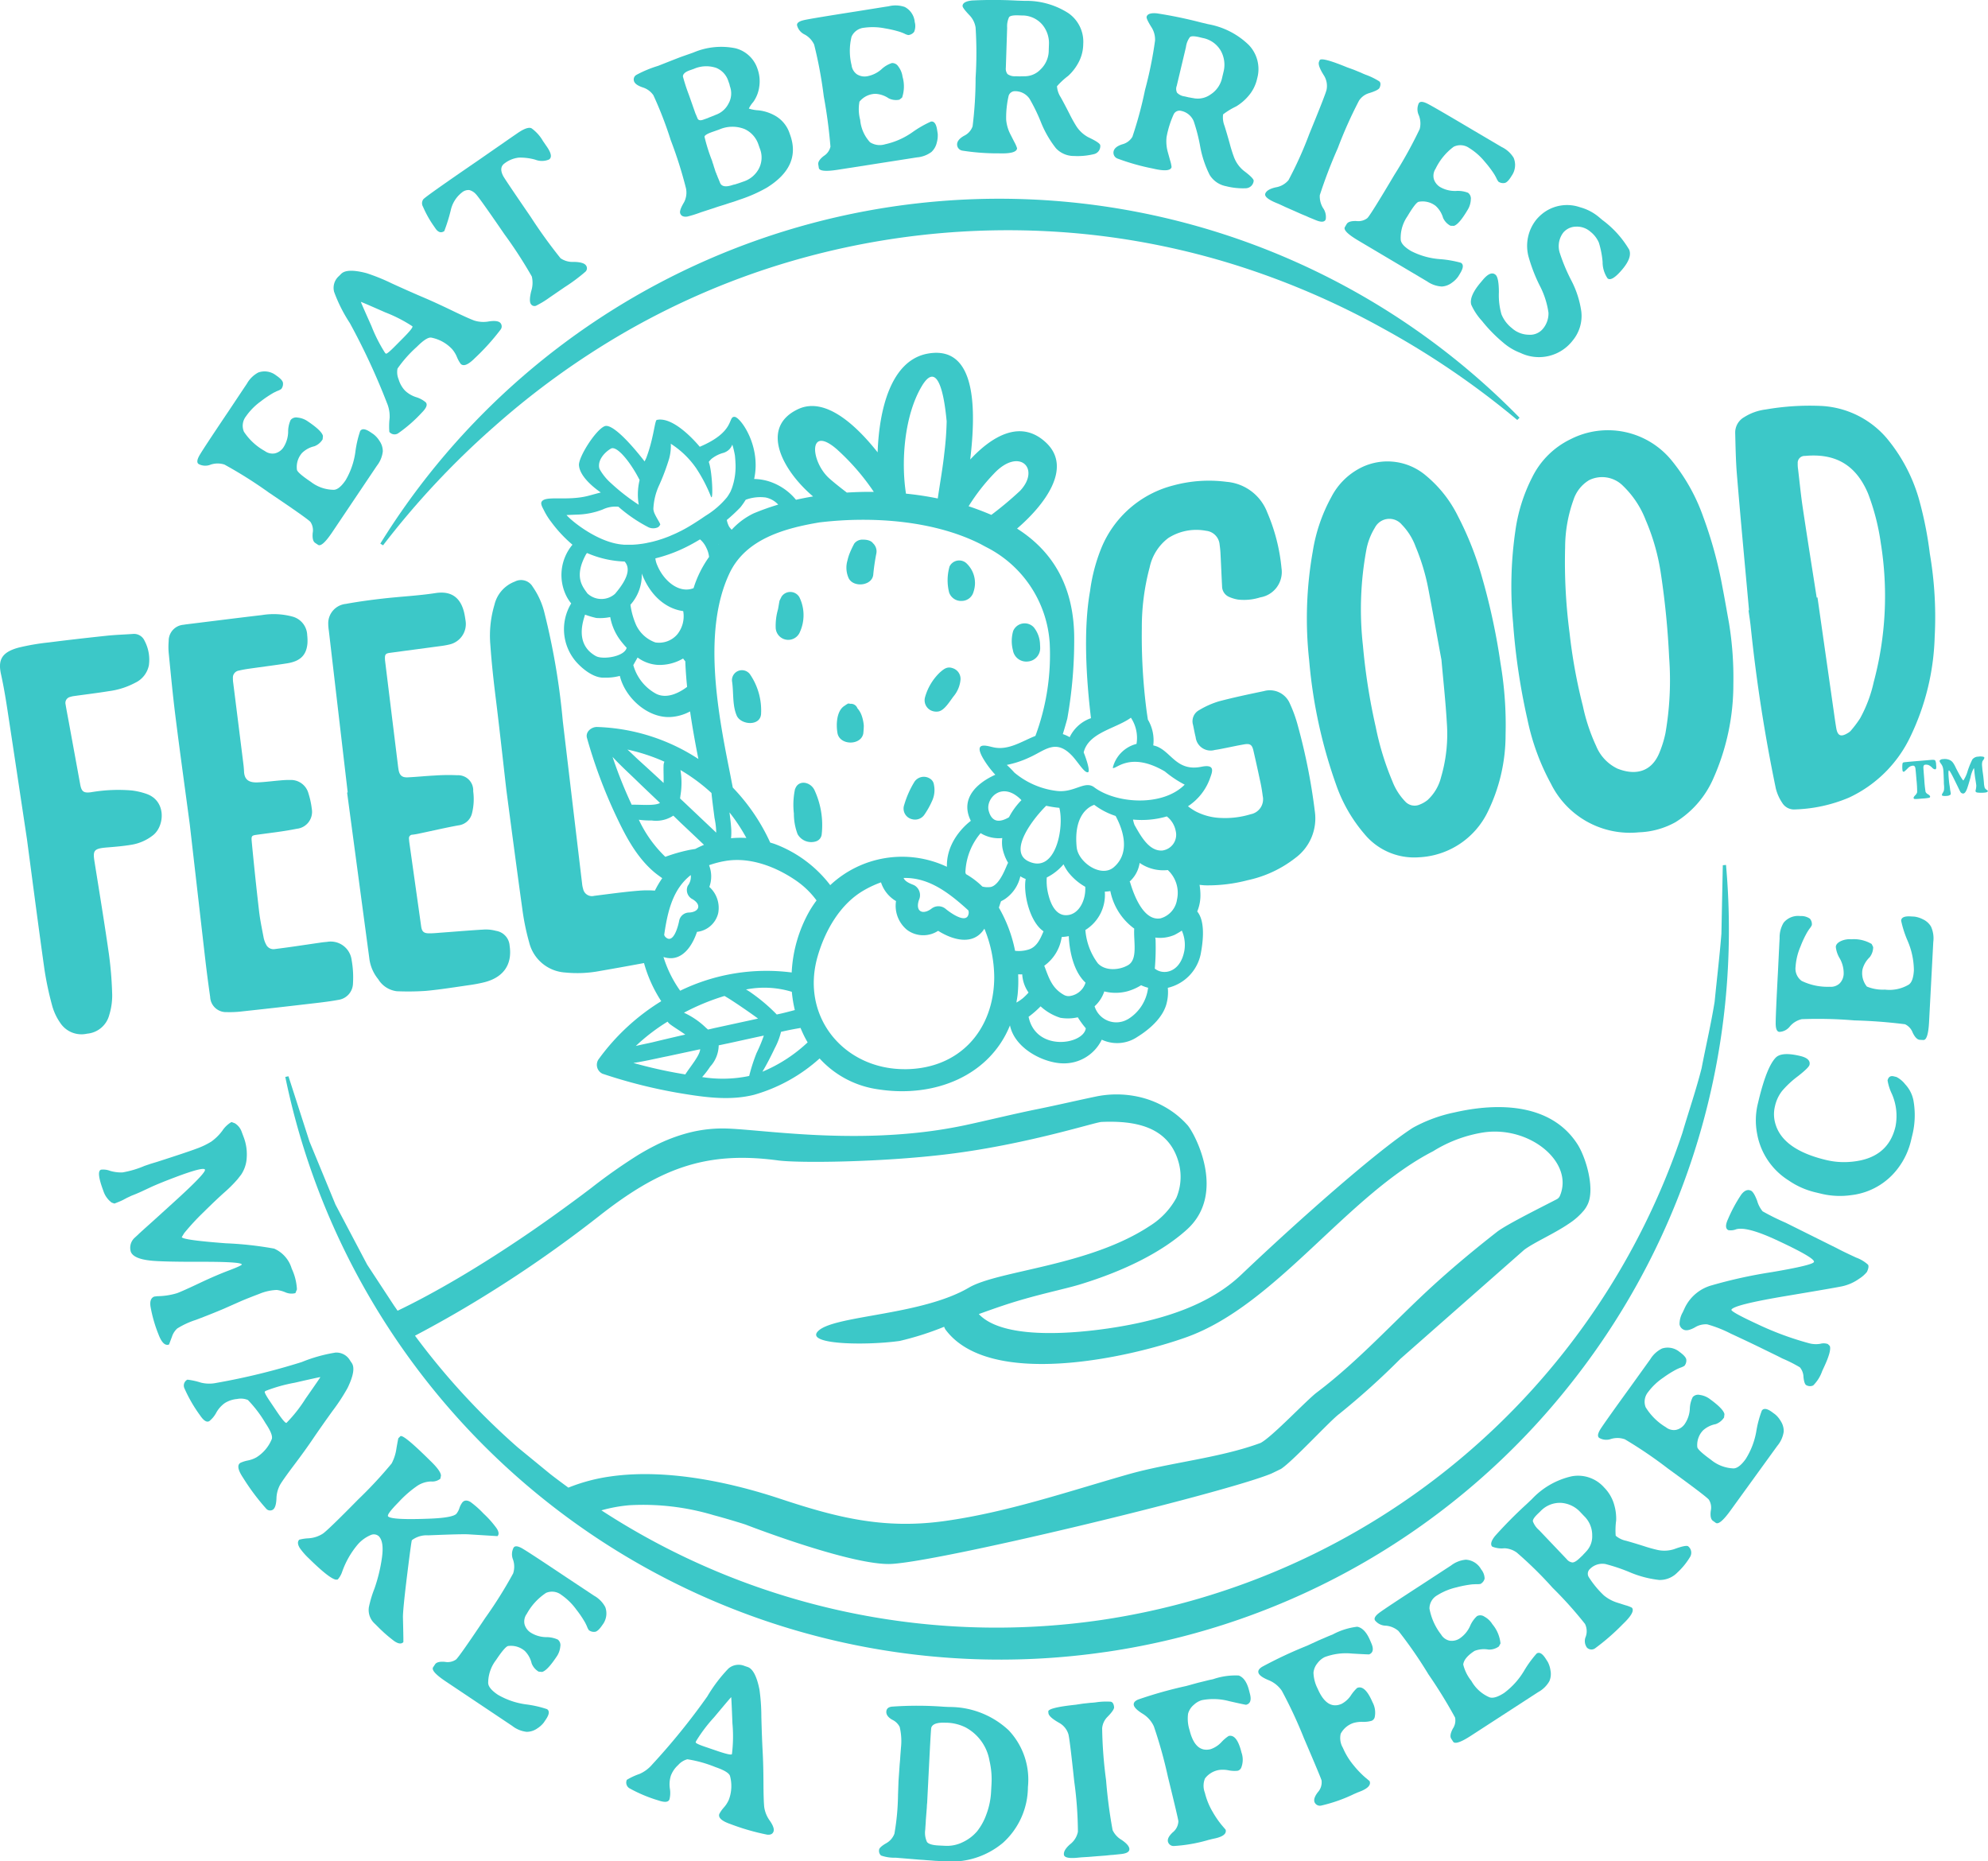 <?xml version="1.0" encoding="UTF-8"?> <svg xmlns="http://www.w3.org/2000/svg" width="248" height="232.176" viewBox="0 0 248 232.176"><g id="Group_756" data-name="Group 756" transform="translate(-235.265 -16.786)"><g id="Group_754" data-name="Group 754" transform="translate(235.265 16.786)"><path id="Path_3317" data-name="Path 3317" d="M363.641,71.915l-.063.01c.1.745.224,1.487.294,2.236a200.676,200.676,0,0,0,3.112,19.986,5.612,5.612,0,0,0,.783,1.767,1.723,1.723,0,0,0,1.625.844,18.727,18.727,0,0,0,6.7-1.466,15.906,15.906,0,0,0,7.657-7.572A30.574,30.574,0,0,0,386.8,75.248a46.87,46.87,0,0,0-.605-10.4,46.356,46.356,0,0,0-1.415-7,20.8,20.8,0,0,0-4-7.44,11.512,11.512,0,0,0-8.153-3.979,32.091,32.091,0,0,0-6.915.444,6.482,6.482,0,0,0-2.665.95,2.209,2.209,0,0,0-1.133,1.933c.046,1.772.072,3.55.222,5.316C362.6,60.689,363.132,66.3,363.641,71.915Zm6.965-19.249c3.612-.337,6.295.932,7.885,4.692a28.276,28.276,0,0,1,1.586,6.17,41.449,41.449,0,0,1-.879,17.338,16.909,16.909,0,0,1-1.7,4.528,13.845,13.845,0,0,1-1.173,1.557,1.393,1.393,0,0,1-.369.285c-.861.525-1.27.349-1.437-.641-.128-.754-.229-1.514-.338-2.275q-1-7-2-14l-.1.015c-.581-3.731-1.179-7.461-1.737-11.2-.239-1.6-.395-3.213-.585-4.82a3.933,3.933,0,0,1-.044-.721A.859.859,0,0,1,370.606,52.665Z" transform="translate(-145.452 4.204)" fill="#3cc8c8"></path><path id="Path_3318" data-name="Path 3318" d="M352.989,49.275a10.357,10.357,0,0,0-4.817,4.762,20.934,20.934,0,0,0-2.106,6.707,48.262,48.262,0,0,0-.285,11.419,81.045,81.045,0,0,0,1.793,12.081,28.976,28.976,0,0,0,2.945,8.042,10.988,10.988,0,0,0,10.956,6.039,10.1,10.1,0,0,0,4.553-1.255,12.07,12.07,0,0,0,4.748-5.483,28.774,28.774,0,0,0,2.487-11.775,42.072,42.072,0,0,0-.545-7.6c-.268-1.48-.521-2.964-.808-4.441A52.862,52.862,0,0,0,369.515,59a23.331,23.331,0,0,0-4-7.117A10.26,10.26,0,0,0,352.989,49.275Zm9.344,10.113a26.851,26.851,0,0,1,1.9,6.743,101.845,101.845,0,0,1,1.017,10.342,38.688,38.688,0,0,1-.46,9.5,13.757,13.757,0,0,1-.771,2.472c-1.007,2.408-3.042,2.8-5.213,1.935a5.373,5.373,0,0,1-2.658-2.82,23.2,23.2,0,0,1-1.66-5,66.312,66.312,0,0,1-1.655-9.088,68.023,68.023,0,0,1-.557-10.664,17.757,17.757,0,0,1,1.061-6,4.473,4.473,0,0,1,1.933-2.41,3.668,3.668,0,0,1,4.247.73A11.8,11.8,0,0,1,362.333,59.389Z" transform="translate(-157.03 5.492)" fill="#3cc8c8"></path><path id="Path_3319" data-name="Path 3319" d="M337.827,96.929a8.033,8.033,0,0,0,6.791,2.907,10.053,10.053,0,0,0,8.568-5.615,21.82,21.82,0,0,0,2.251-9.7,45.835,45.835,0,0,0-.622-8.823,80.517,80.517,0,0,0-2.3-10.736A39.782,39.782,0,0,0,349.5,57.3a15.386,15.386,0,0,0-3.971-5.051,7.4,7.4,0,0,0-8.03-1.061A8.417,8.417,0,0,0,333.7,54.9a20.885,20.885,0,0,0-2.321,6.815,47.782,47.782,0,0,0-.443,13.569,61.787,61.787,0,0,0,3.326,15.4A19.056,19.056,0,0,0,337.827,96.929Zm.22-35.324a8.121,8.121,0,0,1,1.091-2.89,2.028,2.028,0,0,1,3.352-.374,7.738,7.738,0,0,1,1.726,2.755,26.436,26.436,0,0,1,1.581,5.247c.564,2.926,1.085,5.859,1.641,8.876.226,2.566.518,5.2.67,7.852a19.062,19.062,0,0,1-.721,6.777A5.74,5.74,0,0,1,345.7,92.7a3.77,3.77,0,0,1-.947.55,1.592,1.592,0,0,1-1.839-.376,7.523,7.523,0,0,1-1.59-2.5,35.262,35.262,0,0,1-2.083-6.78,76.678,76.678,0,0,1-1.6-10.175A40.8,40.8,0,0,1,338.047,61.6Z" transform="translate(-167.618 7.096)" fill="#3cc8c8"></path><path id="Path_3320" data-name="Path 3320" d="M365.549,108.314a14.6,14.6,0,0,0,5.929-2.764,6.134,6.134,0,0,0,2.451-5.758,74.353,74.353,0,0,0-2.121-10.729,16.923,16.923,0,0,0-1.008-2.795,2.709,2.709,0,0,0-3.219-1.545c-2.07.436-3.572.745-5.618,1.277a10.694,10.694,0,0,0-2.472,1.1,1.57,1.57,0,0,0-.766,1.831c.111.513.2,1.032.328,1.54a1.881,1.881,0,0,0,2.384,1.6c.45-.06.894-.157,1.34-.244.976-.191,1.376-.291,2.354-.46.711-.121.962.063,1.125.762.273,1.19.54,2.381.791,3.576a19.858,19.858,0,0,1,.371,2.092,1.9,1.9,0,0,1-1.5,2.29,10.916,10.916,0,0,1-3.7.463,7.365,7.365,0,0,1-3.186-.832,7.7,7.7,0,0,1-.937-.626,6.958,6.958,0,0,0,2.7-3.353c.28-.817.87-1.962-1.039-1.571-3.066.61-3.726-1.848-5.582-2.552-.137-.048-.272-.077-.409-.123a5.038,5.038,0,0,0-.672-3.212c-.06-.407-.123-.812-.176-1.22a72.366,72.366,0,0,1-.578-10.2,28.854,28.854,0,0,1,.978-7.572,6.162,6.162,0,0,1,2.331-3.659,6.5,6.5,0,0,1,4.7-.9,1.884,1.884,0,0,1,1.694,1.718,12.271,12.271,0,0,1,.125,1.4c.067,1.261.115,2.524.183,3.784a1.448,1.448,0,0,0,.846,1.333,4.6,4.6,0,0,0,1.132.344,6.622,6.622,0,0,0,2.777-.272,3.207,3.207,0,0,0,2.658-3.651,23.008,23.008,0,0,0-1.774-6.938,5.947,5.947,0,0,0-5.059-3.822,16.961,16.961,0,0,0-6.673.45,13.239,13.239,0,0,0-8.975,7.825,21.8,21.8,0,0,0-1.4,5.34c-.851,4.758-.484,10.932.115,15.867-.053.019-.115.034-.164.055a4.625,4.625,0,0,0-2.494,2.311,4.514,4.514,0,0,0-.856-.385c.2-.65.39-1.3.562-1.943a56.065,56.065,0,0,0,.855-10.409c-.12-6.051-2.6-10.409-7.127-13.281,3.367-2.889,6.956-7.521,3.658-10.683-3.128-2.991-6.717-.923-9.5,2.068.752-6.375.769-14.34-5.35-13.2-4.564.872-6.016,6.991-6.2,12.306-2.786-3.521-6.58-6.939-9.9-5.4-4.888,2.273-1.948,7.691,1.846,10.9-.728.118-1.437.26-2.13.417a7.2,7.2,0,0,0-3.3-2.273,6.55,6.55,0,0,0-1.921-.321c.908-4.123-1.725-7.715-2.439-7.753-.884-.048.159,1.827-4.345,3.735-.6-.726-3.333-3.806-5.362-3.348-.253.055-.385,2.318-1.319,4.758-.063.14-.13.272-.2.415-2.027-2.61-4.14-4.743-4.989-4.391-1.133.47-3.275,3.865-3.2,4.878.109,1.364,1.755,2.719,2.726,3.391-.562.135-1.089.292-1.6.424-2.723.689-5.451-.123-5.81.79-.108.285.209.788.325,1.026a8.4,8.4,0,0,0,.9,1.436,16.634,16.634,0,0,0,2.648,2.836,5.89,5.89,0,0,0-.723,6.471,5.169,5.169,0,0,0,.567.853,6.2,6.2,0,0,0,.648,7.319c.964,1.07,2.319,2.013,3.489,1.938a6.744,6.744,0,0,0,1.9-.209l.029-.01c.639,2.678,3.413,5.247,6.271,5.134a5.893,5.893,0,0,0,2.492-.7c.3,2.066.668,4.07,1.036,5.931a24.472,24.472,0,0,0-12.634-3.991c-.687-.024-1.484.6-1.263,1.369a62.266,62.266,0,0,0,3.388,9.206c1.236,2.665,2.6,5.422,4.847,7.4.355.316.759.6,1.154.884a12.1,12.1,0,0,0-.916,1.552,12.7,12.7,0,0,0-1.892,0c-1.9.145-3.781.417-5.668.648a1.122,1.122,0,0,1-1.393-.858,3.33,3.33,0,0,1-.125-.624q-1.208-10.155-2.412-20.311a87.834,87.834,0,0,0-2.26-13.386,9.7,9.7,0,0,0-1.489-3.364,1.678,1.678,0,0,0-2.241-.649,4.088,4.088,0,0,0-2.536,2.892,13.453,13.453,0,0,0-.511,5.011c.159,2.292.414,4.581.7,6.862.473,3.8,1.227,10.71,1.323,11.428s1.282,9.773,1.967,14.653a29.457,29.457,0,0,0,.855,4.165,4.943,4.943,0,0,0,4.468,3.745,15.137,15.137,0,0,0,4.41-.2c1.819-.309,3.632-.643,5.445-.976a17.016,17.016,0,0,0,2.15,4.755,27.288,27.288,0,0,0-7.762,7.172,1.225,1.225,0,0,0,.432,1.875,63.582,63.582,0,0,0,9.809,2.453c2.986.494,6.121.933,9.119.171a20.664,20.664,0,0,0,8.156-4.528,12.139,12.139,0,0,0,7.312,3.853c7.115,1.106,13.918-1.749,16.437-7.977.609,2.93,4.246,4.7,6.6,4.736a5.233,5.233,0,0,0,4.852-2.954,4.507,4.507,0,0,0,4.437-.345c1.458-.9,3.135-2.33,3.623-4.08a5.564,5.564,0,0,0,.178-2.044,5.461,5.461,0,0,0,4.094-4.16c.308-1.591.607-4.111-.424-5.362a5.164,5.164,0,0,0,.4-2.015,8.148,8.148,0,0,0-.108-1.306c.248.021.487.055.742.062A19.62,19.62,0,0,0,365.549,108.314ZM343.7,92.856c.766.855,1.422,2,1.877,2,.491.02-.456-2.43-.492-2.48.6-2.494,4.01-2.96,5.892-4.329a4.549,4.549,0,0,1,.7,3.266,4.082,4.082,0,0,0-2.964,2.983c.33.309,2.1-2.133,6.5.453a13.862,13.862,0,0,0,2.473,1.648c-2.735,2.757-8.457,2.383-11.228.373-1.207-.993-2.507.694-4.772.405a10.092,10.092,0,0,1-5.254-2.292,13.074,13.074,0,0,0-.938-.95,12.07,12.07,0,0,0,2.837-.94C340.311,92.11,341.617,90.606,343.7,92.856Zm11.135,11.761c-1.566.044-2.54-1.646-3.41-3.2a4.459,4.459,0,0,1-.188-.668,11.136,11.136,0,0,0,4.218-.391,3.013,3.013,0,0,1,1.113,1.822A1.979,1.979,0,0,1,354.837,104.617Zm-4.206,14.289c-1.077.638-2.859.773-3.781-.229a7.959,7.959,0,0,1-1.55-4.152,5.157,5.157,0,0,0,2.424-4.786,4.929,4.929,0,0,0,.689-.07,7.637,7.637,0,0,0,2.981,4.682C351.287,115.938,351.874,118.162,350.631,118.906ZM340.408,99.031a13.186,13.186,0,0,0,1.643.256c.626,2.46-.453,8.3-3.87,6.664C335.652,104.728,338.7,100.715,340.408,99.031Zm-4.642,1.431c-1.06.62-2.118.752-2.533-.82-.4-1.521,1.677-3.8,4.09-1.313A8.851,8.851,0,0,0,335.766,100.462Zm9.513,8.674c.1,1.547-.68,3.27-2.054,3.512-1.46.26-2.189-1.133-2.531-2.489a6.676,6.676,0,0,1-.214-2.184,6.645,6.645,0,0,0,2.092-1.643,5.709,5.709,0,0,0,.583.976A7.178,7.178,0,0,0,345.28,109.136ZM346.4,98.911a8.972,8.972,0,0,0,2.668,1.388c.908,1.677,1.9,4.562-.22,6.392-1.595,1.376-4.466-.631-4.637-2.5C343.881,100.853,345.153,99.368,346.4,98.911Zm-4.059,16.49a7.121,7.121,0,0,0,.889-.109s.046,3.924,2.087,5.8a2.39,2.39,0,0,1-1.873,1.655,1.171,1.171,0,0,1-.795-.111c-1.54-.849-1.9-2.137-2.48-3.653A5.344,5.344,0,0,0,342.343,115.4Zm-8.45-57.8c3.145-3.35,5.863-.632,3.265,2.137a43.962,43.962,0,0,1-3.589,3.008c-.923-.393-1.863-.752-2.837-1.077A24.763,24.763,0,0,1,333.893,57.6Zm-9.008-10.9c2.564-4.307,3.077,4.478,3.111,4.324a38.982,38.982,0,0,1-.291,4c-.205,1.914-.547,3.777-.82,5.675a38.231,38.231,0,0,0-3.965-.6C322.27,55.944,322.749,50.286,324.885,46.7Zm-10.477,7.965a28.59,28.59,0,0,1,4.5,5.213c-1.128-.017-2.239.017-3.367.085-.735-.564-1.487-1.145-2.2-1.778C310.972,56.046,310.682,51.346,314.408,54.662Zm-2.188,9.008c6.632-.786,14.289-.188,20.015,2.718l.632.342a14.461,14.461,0,0,1,7.982,12,29.066,29.066,0,0,1-1.784,11.583c-1.726.682-3.383,1.849-5.268,1.414-.779-.164-2.531-.788-1.222,1.449a11.77,11.77,0,0,0,1.489,1.979c-2.461,1.114-4.393,3.075-3.053,5.748.015,0-3.075,2.159-2.984,5.724-.024-.005-.046-.015-.07-.021a13.106,13.106,0,0,0-14.486,2.321,15.6,15.6,0,0,0-6.861-5.111c-.21-.077-.417-.133-.627-.2a24.568,24.568,0,0,0-4.67-6.862c-.154-.786-.3-1.55-.443-2.268-1.47-7.367-3.3-17.366.017-24.425C302.888,65.789,307.674,64.421,312.22,63.669Zm11.652,45.236c-.591-.236-1.072-.453-1.251-.875,3.085-.073,5.543,1.733,8.073,4.041a.8.8,0,0,1,.051.323c-.157,1.555-2.372-.08-2.9-.526a1.4,1.4,0,0,0-1.709-.036c-1.1.858-2.1.407-1.593-1.07A1.415,1.415,0,0,0,323.872,108.905ZM300.9,99.857a22.1,22.1,0,0,1,2.107,3.189,12.1,12.1,0,0,0-1.914.034,7.336,7.336,0,0,0,.014-1.328C301.059,101.123,300.982,100.492,300.9,99.857Zm-1.388-33.471.041.046-.014.015C299.533,66.428,299.526,66.406,299.516,66.385Zm2.752-4.582a9.609,9.609,0,0,0,.658-.942,5.221,5.221,0,0,1,2.48-.287,2.918,2.918,0,0,1,1.578.891,30.443,30.443,0,0,0-3.07,1.094,8.964,8.964,0,0,0-2.736,2.041,3.338,3.338,0,0,1-.309-.374,2.9,2.9,0,0,1-.3-.841A21.417,21.417,0,0,0,302.267,61.8Zm-17.576-4.777c-.326-1.032.609-2.08,1.419-2.545.745-.426,2.471,1.726,3.581,3.918a7.635,7.635,0,0,0-.108,3.087,25.566,25.566,0,0,1-3.451-2.687A6.721,6.721,0,0,1,284.692,57.026Zm-3.947,5.926c-.1-.108-.164-.176-.176-.186.007,0,.827-.032,1.236-.053a9.4,9.4,0,0,0,3.294-.644,3.7,3.7,0,0,1,1.947-.34,18.536,18.536,0,0,0,3.745,2.559.7.7,0,0,0,.171.063c.019.007.031.017.046.017a1.424,1.424,0,0,0,.913-.051.6.6,0,0,0,.311-.314c.164-.043-.337-.7-.629-1.335a1.861,1.861,0,0,1-.195-.648,7.813,7.813,0,0,1,.749-3.03,27.469,27.469,0,0,0,1.21-3.224,6.042,6.042,0,0,0,.222-1.511,2.384,2.384,0,0,0-.009-.383,11.1,11.1,0,0,1,3.159,3.039,19.292,19.292,0,0,1,1.854,3.553c.308.694.176-3.106-.273-4.326a3.016,3.016,0,0,1,.352-.39,4.081,4.081,0,0,1,1.521-.75,1.738,1.738,0,0,0,.231-.1,1.63,1.63,0,0,0,.831-.918,6.34,6.34,0,0,1,.183.661c.055.22.1.455.144.689.026.258.048.511.062.774a.1.1,0,0,0,0,.038,8.171,8.171,0,0,1-.453,3.319c-.026.058-.055.126-.082.195s-.044.115-.07.174a.937.937,0,0,1-.063.108c-.044.084-.085.157-.133.236-.06.1-.123.191-.186.284-.012.022-.031.046-.044.068a10.56,10.56,0,0,1-2.685,2.328c-.176.118-.35.234-.523.357-.767.506-1.533,1-2.345,1.425-.019.009-.036.024-.055.034l-.13.063-.595.291c-.075.038-.147.065-.221.1-.229.1-.46.2-.69.3a.483.483,0,0,0-.1.039c-.287.109-.568.215-.855.309-.022,0-.048.015-.075.022-.253.084-.5.161-.764.226a1.632,1.632,0,0,1-.185.051c-.232.06-.458.108-.692.152a1.794,1.794,0,0,1-.195.043c-.263.051-.521.092-.786.121a.624.624,0,0,1-.092.014c-.294.036-.586.055-.887.07-.063,0-.125,0-.193,0-.224,0-.448,0-.675,0a.389.389,0,0,0-.109,0c-.05-.007-.1-.014-.14-.017C284.63,66.24,281.439,63.688,280.745,62.951Zm3.5,17.412c-2.74-1.513-1.531-4.558-1.361-5.175a11.314,11.314,0,0,0,1.395.414,6.307,6.307,0,0,0,1.747-.111,6.858,6.858,0,0,0,1.364,3.027c.207.268.441.538.687.807C287.79,80.443,285.086,80.83,284.242,80.363Zm2.381-7.772a2.551,2.551,0,0,1-3.449-.053c-.624-.875-1.685-2.082-.176-4.863a.86.86,0,0,1,.137-.173,12.79,12.79,0,0,0,4.685,1.063C288.478,69.308,288.411,70.5,286.623,72.591Zm1.921,1.366a5.558,5.558,0,0,0,1.414-3.9c1.073,2.813,3.059,4.406,5.17,4.69a3.6,3.6,0,0,1-.745,2.907,2.994,2.994,0,0,1-2.731,1,4.21,4.21,0,0,1-2.388-2.15A9.471,9.471,0,0,1,288.544,73.957Zm3.241,11.122a5.84,5.84,0,0,1-2.882-3.6l.535-.943a4.718,4.718,0,0,0,2.569.923,5.771,5.771,0,0,0,3.109-.8,4.134,4.134,0,0,0,.273.352c.038,1.06.12,2.126.226,3.189C294.544,85,293.082,85.7,291.785,85.079Zm4.634-13.193c-1.837.718-3.733-.947-4.517-2.832a2.9,2.9,0,0,1-.248-.885,18.47,18.47,0,0,0,3.769-1.376c.638-.313,1.237-.649,1.8-.993a2.938,2.938,0,0,1,.8,1.073,3.168,3.168,0,0,1,.33,1.12A13.666,13.666,0,0,0,296.419,71.885Zm-1.637,22.683a22.571,22.571,0,0,1,3.873,2.866c.1,1.038.25,2.082.378,3.114a9.673,9.673,0,0,1,.214,1.831c-1.328-1.26-2.653-2.507-3.979-3.767-.174-.164-.354-.321-.53-.5.027-.171.038-.337.068-.5A9.649,9.649,0,0,0,294.781,94.568Zm-2-1.036a1.345,1.345,0,0,0-.1.4c-.031.723.021,1.446,0,2.166.007.032,0,.068.005.087q-1.533-1.423-3.068-2.813c-.449-.407-.938-.9-1.446-1.355A23.2,23.2,0,0,1,292.778,93.532ZM288.7,98.9c-.068-.154-.147-.313-.217-.468a56.2,56.2,0,0,1-2.171-5.5c.949,1.034,2.017,2,2.991,2.947s1.959,1.872,2.93,2.8C291.571,99.072,289.8,98.867,288.7,98.9Zm.891,1.873a10.04,10.04,0,0,0,1.588.089,3.9,3.9,0,0,0,2.716-.6c.291.287.588.567.879.855.99.932,1.969,1.854,2.947,2.788a11.677,11.677,0,0,0-1.087.511c-.326.053-.655.1-.942.167a20.4,20.4,0,0,0-2.8.817.211.211,0,0,0-.063-.067A15.5,15.5,0,0,1,289.594,100.776Zm6.707,9.913c1.207.738.761,1.634-.5,1.663a1.268,1.268,0,0,0-1.172,1.008c-.111.614-.718,3.029-1.721,2.034a.735.735,0,0,1-.15-.256c.439-3.065,1.12-5.74,3.316-7.461a1.842,1.842,0,0,1-.371,1.33A1.28,1.28,0,0,0,296.3,110.689Zm-3.123,15.267a1.481,1.481,0,0,0,.292.314c.593.444,1.241.82,1.846,1.253.029.015.051.038.075.048q-2.1.479-4.179.984c-.607.138-1.316.27-1.995.441A24.12,24.12,0,0,1,293.178,125.956Zm11.288-.378q-2.756.6-5.517,1.2c-.239.058-.479.118-.73.166-.128-.12-.267-.226-.388-.35a9.863,9.863,0,0,0-2.61-1.749,28.245,28.245,0,0,1,5.056-2.087C301.22,123.269,303.982,125.2,304.465,125.578Zm-1.5-3.629a11.763,11.763,0,0,1,5.714.289,16.268,16.268,0,0,0,.374,2.277c-.564.149-1.131.3-1.678.427l-.574.126a21.945,21.945,0,0,0-3.13-2.666A6.065,6.065,0,0,0,302.968,121.95Zm-7.582,10.594c-.174-.034-.356-.062-.525-.089a57.875,57.875,0,0,1-5.945-1.343c1.429-.207,2.877-.562,4.246-.834,1.366-.291,2.735-.586,4.088-.875C297.195,130.195,295.993,131.59,295.386,132.543Zm7.97.195a.2.2,0,0,0-.1.019,16.15,16.15,0,0,1-5.763.115,10.265,10.265,0,0,0,1-1.3,4.005,4.005,0,0,0,1.067-2.658c.412-.082.824-.176,1.236-.258,1.47-.321,2.923-.648,4.394-.957a19.416,19.416,0,0,1-.911,2.186A22.169,22.169,0,0,0,303.356,132.738Zm1.658-.537c.556-.933,1.055-1.911,1.53-2.909a8.777,8.777,0,0,0,.791-2.06c.222-.053.456-.106.685-.154.559-.123,1.15-.227,1.75-.332a13.517,13.517,0,0,0,.884,1.8A18.771,18.771,0,0,1,305.014,132.2Zm3.646-12.375a24.59,24.59,0,0,0-13.906,2.277,14.813,14.813,0,0,1-2.084-4.21,2.613,2.613,0,0,0,.381.1c2,.4,3.237-1.528,3.8-3.232a3.064,3.064,0,0,0,2.641-2.307,3.515,3.515,0,0,0-1.1-3.3,3.809,3.809,0,0,0-.036-2.707,11.925,11.925,0,0,1,2-.523c3.085-.54,6.314.706,8.809,2.41a10.641,10.641,0,0,1,2.6,2.506,14.434,14.434,0,0,0-.858,1.29A17.176,17.176,0,0,0,308.66,119.827Zm14.06,12.062c-7.548-.01-13.005-6.546-10.811-14.1.932-3.206,2.813-6.541,5.828-8.247a13.007,13.007,0,0,1,2.07-.955,4.2,4.2,0,0,0,1.872,2.336,3.889,3.889,0,0,0,1.378,3.593,3.39,3.39,0,0,0,3.876.116c1.68,1.055,4.09,1.829,5.517.085a3.141,3.141,0,0,0,.253-.356,16.168,16.168,0,0,1,1.229,6.076C333.9,126.942,329.654,131.889,322.72,131.889Zm10.718-22.719a2.544,2.544,0,0,1-.986-.06,9.988,9.988,0,0,0-2.041-1.547,1.355,1.355,0,0,1-.075-.207,7.991,7.991,0,0,1,1.9-4.907,4.321,4.321,0,0,0,2.7.614,4.35,4.35,0,0,0,.019,1.229,5.832,5.832,0,0,0,.711,1.866C335.527,106.213,334.712,108.967,333.438,109.17Zm1.073,2.576c.142-.465.273-.81.273-.81a3.643,3.643,0,0,0,.432-.232,4.661,4.661,0,0,0,1.972-2.87,4.712,4.712,0,0,0,.667.335c-.321,1.745.474,5.328,2.225,6.524-.41.971-.853,2.012-1.955,2.3a4.1,4.1,0,0,1-1.593.132A17.505,17.505,0,0,0,334.512,111.746Zm2.9,11.363a4.9,4.9,0,0,1-.713.47c.06-.357.126-.711.162-1.084a16.879,16.879,0,0,0,.055-2.434c.171,0,.34.01.509,0a4.373,4.373,0,0,0,.79,2.27A7.142,7.142,0,0,1,337.409,123.109Zm.805,2.251a12.461,12.461,0,0,0,1.5-1.308,6.556,6.556,0,0,0,2.466,1.429,5.567,5.567,0,0,0,2.172-.062,11.827,11.827,0,0,0,1,1.369C345.085,128.819,339.132,129.764,338.214,125.36Zm12.375.3a2.833,2.833,0,0,1-4.14-1.617,4.3,4.3,0,0,0,1.21-1.854,5.748,5.748,0,0,0,2.88-.014,6.514,6.514,0,0,0,1.714-.757,4.1,4.1,0,0,0,.6.236c.1.031.2.062.272.075A5.324,5.324,0,0,1,350.588,125.662Zm.285-17.092a.4.4,0,0,1-.053-.082,3.876,3.876,0,0,0,1.248-2.326,5.176,5.176,0,0,0,3.514.892,3.869,3.869,0,0,1,1.149,3.675,2.856,2.856,0,0,1-2.056,2.35C352.547,113.443,351.34,110.141,350.874,108.57Zm6.751,8.652c-.516,2.593-2.576,3-3.663,2.126a30.752,30.752,0,0,0,.1-3.4,2,2,0,0,0-.046-.472,4.584,4.584,0,0,0,2.415-.338,9.47,9.47,0,0,0,.9-.53A4.406,4.406,0,0,1,357.625,117.222Z" transform="translate(-209.898 1.476)" fill="#3cc8c8"></path><path id="Path_3321" data-name="Path 3321" d="M248.428,74.3c.564,4.5,1.188,8.984,1.791,13.5q.951,8.3,1.911,16.654.285,2.454.636,4.9a1.973,1.973,0,0,0,2.051,1.885,12.652,12.652,0,0,0,1.952-.089q4.025-.433,8.044-.906c1.323-.154,2.651-.292,3.96-.532a2.115,2.115,0,0,0,1.808-2.043,12.325,12.325,0,0,0-.166-2.916,2.631,2.631,0,0,0-3.09-2.27c-.268.019-.537.051-.8.089-1.167.168-2.333.344-3.5.511q-1.1.156-2.2.294a1.011,1.011,0,0,1-1.087-.583,3.032,3.032,0,0,1-.3-.834c-.209-1.1-.443-2.2-.571-3.316q-.5-4.292-.908-8.6c-.082-.848-.024-.834.81-.949,1.6-.22,3.215-.4,4.8-.723a2.121,2.121,0,0,0,1.875-2.48,10.28,10.28,0,0,0-.41-1.907,2.265,2.265,0,0,0-2.28-1.7,11.368,11.368,0,0,0-1.275.058c-.933.077-1.865.205-2.8.244-1.118.044-1.646-.359-1.689-1.378-.014-.326-.046-.651-.087-.976q-.626-5.01-1.256-10.021a3.6,3.6,0,0,1-.043-.636.879.879,0,0,1,.761-.937c.414-.1.836-.173,1.256-.232,1.574-.226,3.153-.422,4.726-.667,1.661-.26,2.424-1.015,2.554-2.487a5.806,5.806,0,0,0-.029-1.019,2.477,2.477,0,0,0-1.861-2.333,9.021,9.021,0,0,0-3.757-.188c-3.131.367-6.261.766-9.39,1.15-.14.017-.282.038-.42.062a2.005,2.005,0,0,0-1.853,2.043,8.484,8.484,0,0,0,0,1.444C247.853,69.044,248.1,71.676,248.428,74.3Z" transform="translate(-226.548 15.003)" fill="#3cc8c8"></path><path id="Path_3322" data-name="Path 3322" d="M264.341,105.62a5.054,5.054,0,0,0,1.116,2.632,3.152,3.152,0,0,0,2.311,1.5,33.365,33.365,0,0,0,3.653-.044c1.822-.173,3.632-.467,5.444-.726.59-.084,1.178-.191,1.757-.332,2.441-.59,3.581-2.212,3.227-4.567a2.007,2.007,0,0,0-1.711-1.865,4.879,4.879,0,0,0-1.345-.168c-1.812.1-3.622.258-5.432.39-.537.039-1.077.1-1.613.089-.634-.014-.846-.241-.935-.867q-.731-5.189-1.463-10.38a4.917,4.917,0,0,1-.053-.55.433.433,0,0,1,.443-.506,8.884,8.884,0,0,0,.921-.162c1.6-.335,3.189-.709,4.794-1a1.975,1.975,0,0,0,1.7-1.506,7.29,7.29,0,0,0,.15-2.747,1.882,1.882,0,0,0-1.981-2,23.979,23.979,0,0,0-2.8.034c-1.133.055-2.263.176-3.4.229-.7.032-1.012-.262-1.131-.95-.034-.2-.058-.393-.082-.591q-.795-6.448-1.586-12.9a3.238,3.238,0,0,1-.029-.34c-.017-.552.082-.677.629-.75,2.167-.292,4.336-.578,6.5-.87.308-.043.617-.1.919-.173a2.615,2.615,0,0,0,2.01-2.965c-.041-.267-.079-.533-.133-.8-.4-1.979-1.537-2.964-3.612-2.646-2.157.332-4.352.431-6.524.679-1.564.178-3.126.388-4.675.672a2.439,2.439,0,0,0-2.188,2.313,5.688,5.688,0,0,0,.068.976q1.179,10.114,2.36,20.228l-.075.009Q262.957,95.294,264.341,105.62Z" transform="translate(-218.274 13.887)" fill="#3cc8c8"></path><path id="Path_3323" data-name="Path 3323" d="M248.9,110.553a8.266,8.266,0,0,0,.362-2.466,46.43,46.43,0,0,0-.407-5.087c-.547-3.837-1.179-7.664-1.79-11.491-.229-1.424-.147-1.694,1.538-1.831,1-.08,2.008-.164,3-.328a5.858,5.858,0,0,0,2.774-1.214c1.434-1.152,1.648-4.258-.812-5.131a8.777,8.777,0,0,0-1.856-.436,20.16,20.16,0,0,0-5.09.22c-.916.125-1.184-.077-1.349-.973l-1.441-7.878c-.128-.7-.268-1.395-.381-2.1a.763.763,0,0,1,.55-.93,2.859,2.859,0,0,1,.581-.125c1.42-.2,2.844-.369,4.261-.6a9.574,9.574,0,0,0,3.268-1.036,3.073,3.073,0,0,0,1.731-2.195,5.043,5.043,0,0,0-.54-3.054,1.44,1.44,0,0,0-1.489-.849c-1.09.074-2.184.109-3.271.224-2.4.255-4.8.526-7.194.832a28.415,28.415,0,0,0-3.769.648c-2.155.585-2.571,1.581-2.181,3.338.306,1.384.544,2.788.761,4.191.764,4.982,1.508,9.968,2.47,16.352.6,4.5,1.361,10.4,2.189,16.29a39.512,39.512,0,0,0,.993,4.613,6.939,6.939,0,0,0,.947,1.983,3.169,3.169,0,0,0,3.372,1.386A3.133,3.133,0,0,0,248.9,110.553Z" transform="translate(-235.265 16.028)" fill="#3cc8c8"></path><path id="Path_3324" data-name="Path 3324" d="M263.022,74.323l.342.214a104.163,104.163,0,0,1,13.88-14.824A99.63,99.63,0,0,1,293.42,48.023a95.171,95.171,0,0,1,18.041-8.055,96.484,96.484,0,0,1,38.9-4.309,94.844,94.844,0,0,1,19.369,3.921,99.336,99.336,0,0,1,18.338,7.881A103.891,103.891,0,0,1,404.854,58.9l.287-.282A90.793,90.793,0,0,0,263.022,74.323Z" transform="translate(-215.579 -6.516)" fill="#3cc8c8"></path><path id="Path_3325" data-name="Path 3325" d="M358.448,178.074a90.46,90.46,0,0,0,58.209-33.733,91.061,91.061,0,0,0,19.159-64.435l-.4.036-.174,8.553c-.229,2.834-.567,5.652-.844,8.461-.446,2.791-1.1,5.548-1.627,8.307-.69,2.728-1.613,5.4-2.4,8.078a90.364,90.364,0,0,1-72.506,60.749,90.317,90.317,0,0,1-62.34-13.68,18.572,18.572,0,0,1,3.5-.639,30.67,30.67,0,0,1,10.532,1.251c.176.048.352.092.528.142q1.682.467,3.365,1s12.674,4.934,17.9,4.94,41.594-8.758,47.712-11.264c.439-.2.817-.395,1.232-.593,1.466-.937,6.126-6.023,7.286-6.874a94.673,94.673,0,0,0,7.614-6.859l15.458-13.61c1.3-.957,3.7-1.983,5.562-3.253A8.341,8.341,0,0,0,418.086,123a3.615,3.615,0,0,0,.55-.935c.783-1.991-.309-5.7-1.354-7.327-3.237-5.035-9.744-5.24-15.3-3.969a18.471,18.471,0,0,0-5.218,1.914c-4.384,2.812-14.058,11.335-21.439,18.35-3.957,3.762-9.635,5.5-14.961,6.427-3.88.677-14.393,2.063-17.759-1.533,1.022-.369,2.054-.737,3.073-1.077,3.89-1.3,7.478-1.99,9.531-2.615,5.632-1.716,10.293-4.075,13.366-6.859,5-4.529.932-12.036.063-13.014a11.008,11.008,0,0,0-1.776-1.6,11.83,11.83,0,0,0-4.483-1.966,12.742,12.742,0,0,0-5.235.012c-2.413.506-4.808,1.067-7.211,1.554-3.126.632-6.126,1.384-9.057,2.012A59.188,59.188,0,0,1,334,113.4c-2.261.209-4.475.3-6.589.308-1.41.007-2.777-.021-4.087-.07s-2.562-.123-3.743-.205c-3.541-.244-6.437-.573-8.3-.644a16.9,16.9,0,0,0-4.774.5,20.805,20.805,0,0,0-4.333,1.643c-.692.349-1.374.73-2.046,1.137a68.383,68.383,0,0,0-5.878,4.135c-1.48,1.126-2.892,2.16-4.27,3.152-.241.173-.484.349-.721.518q-1.987,1.415-3.815,2.644c-.164.111-.323.215-.487.325-2.61,1.745-4.958,3.213-7.013,4.43-3.586,2.123-6.249,3.475-7.847,4.237l-.463-.668-3.336-5.085-3.948-7.486-3.242-7.861-2.624-8.143-.395.08a91.063,91.063,0,0,0,102.364,71.723Zm-67.049-20.5c-.755-.554-1.508-1.111-2.246-1.684l-4.073-3.338a89.018,89.018,0,0,1-12.811-13.927c2.7-1.422,5.411-2.955,8.083-4.593a155.357,155.357,0,0,0,14.771-10.243c7.6-6,13.376-8.245,22.428-7.027,2.555.344,12.717.243,21.027-.761,9.886-1.193,18.506-4,19.328-4.039,3.936-.169,8.161.441,9.532,4.736a6.758,6.758,0,0,1-.185,4.723,9.414,9.414,0,0,1-3.318,3.512c-7.6,5.028-18.892,5.541-22.572,7.7-5.9,3.456-16.574,3.437-18.729,5.345-2.017,1.786,5.941,1.892,10.107,1.3a37.311,37.311,0,0,0,5.538-1.764,2.122,2.122,0,0,0,.144.314c5.457,7.435,22.85,3.582,30.108.976,11.183-4.017,19.987-17.668,30.755-23.192a16.8,16.8,0,0,1,6.3-2.345c5.777-.836,11.288,3.735,9.507,7.919a.842.842,0,0,1-.385.415c-1.292.687-6.239,3.119-7.464,4.076-2.713,2.121-5.363,4.317-7.909,6.637-4.851,4.42-9.3,9.418-14.552,13.38-1.3.978-5.6,5.572-7.03,6.309-5.14,1.9-11.341,2.436-16.6,3.941-7.553,2.162-15.063,4.726-22.873,5.808-7.55,1.046-13.419-.453-20.464-2.788-5.676-1.884-13.819-3.81-21.1-2.791A22.319,22.319,0,0,0,291.4,157.577Z" transform="translate(-220.499 27.98)" fill="#3cc8c8"></path><path id="Path_3326" data-name="Path 3326" d="M251.326,55.521a2.753,2.753,0,0,1,1.718-.01,54.141,54.141,0,0,1,5.55,3.5q4.8,3.228,5.177,3.651a1.85,1.85,0,0,1,.285,1.39c-.055.643.044,1.051.3,1.226l.367.246q.49.331,1.767-1.567l5.572-8.293a3.546,3.546,0,0,0,.74-1.793,2.264,2.264,0,0,0-.414-1.309,3.216,3.216,0,0,0-.738-.829l-.412-.277q-.928-.62-1.258-.13a13.507,13.507,0,0,0-.6,2.61,9.5,9.5,0,0,1-1.208,3.514c-.523.776-1.01,1.181-1.461,1.21a4.717,4.717,0,0,1-2.88-.988q-1.607-1.082-1.735-1.484a2.633,2.633,0,0,1,.627-2.119,3.207,3.207,0,0,1,1.542-.839,2.054,2.054,0,0,0,1.032-.867l.038-.424q-.149-.646-1.877-1.807a2.64,2.64,0,0,0-1.278-.48.891.891,0,0,0-.875.3,3.52,3.52,0,0,0-.311,1.5,3.706,3.706,0,0,1-.538,1.839,1.78,1.78,0,0,1-1.1.822,1.621,1.621,0,0,1-1.268-.287,7.432,7.432,0,0,1-2.612-2.413,1.9,1.9,0,0,1,.256-1.913,7.8,7.8,0,0,1,1.825-1.853,13.533,13.533,0,0,1,1.663-1.114l.345-.167.32-.132.243-.138a1.032,1.032,0,0,0,.212-.82c-.06-.248-.345-.545-.855-.889a2.322,2.322,0,0,0-2.215-.359,3.532,3.532,0,0,0-1.424,1.4l-.323.48-1.988,2.983q-3.084,4.584-3.584,5.442t-.123,1.113A1.758,1.758,0,0,0,251.326,55.521Z" transform="translate(-225.048 2.434)" fill="#3cc8c8"></path><path id="Path_3327" data-name="Path 3327" d="M261.645,43.072a84.2,84.2,0,0,1,4.618,9.941,4.289,4.289,0,0,1,.345,1.9,8.728,8.728,0,0,0-.036,1.735.836.836,0,0,0,1.084.183,17.96,17.96,0,0,0,2.976-2.6c.583-.586.738-1.014.465-1.287a3.335,3.335,0,0,0-1.195-.636,3.6,3.6,0,0,1-1.371-.81,3.423,3.423,0,0,1-.8-1.407,2.318,2.318,0,0,1-.14-1.343,15.474,15.474,0,0,1,2.417-2.719c.822-.827,1.424-1.208,1.8-1.143a4.826,4.826,0,0,1,2.595,1.437A3.62,3.62,0,0,1,275,47.3a4.193,4.193,0,0,0,.474.861q.528.523,1.754-.706a28.178,28.178,0,0,0,3.208-3.553.65.65,0,0,0-.026-.863c-.224-.222-.7-.28-1.408-.176a3.791,3.791,0,0,1-1.813-.1q-.741-.264-2.81-1.263t-3.627-1.66q-1.559-.659-3.871-1.716a24.838,24.838,0,0,0-3.16-1.28q-2.436-.636-3.157.085l-.282.282a1.95,1.95,0,0,0-.6,1.966A18.828,18.828,0,0,0,261.645,43.072Zm4.4-1.343a17.863,17.863,0,0,1,3.4,1.74q.154.154-1.178,1.492l-1.116,1.123q-.907.908-1.024.791l-.1-.1a19.289,19.289,0,0,1-1.689-3.335q-1.336-2.982-1.313-3.008T266.046,41.728Z" transform="translate(-218.002 -2.773)" fill="#3cc8c8"></path><path id="Path_3328" data-name="Path 3328" d="M267.5,38.311l.243.352c.337.492.7.6,1.1.333a21.417,21.417,0,0,0,.808-2.595,3.875,3.875,0,0,1,1.4-2.229,1.255,1.255,0,0,1,.926-.294,1.686,1.686,0,0,1,.795.492q.415.408,3.594,5.044a55.245,55.245,0,0,1,3.4,5.246,3.428,3.428,0,0,1-.079,1.834c-.2.817-.212,1.349-.039,1.6a.527.527,0,0,0,.725.169,11.573,11.573,0,0,0,1.595-.978l1.911-1.309a22.091,22.091,0,0,0,2.576-1.918.582.582,0,0,0,.062-.786c-.185-.27-.679-.414-1.484-.436a2.675,2.675,0,0,1-1.685-.456,62.152,62.152,0,0,1-3.723-5.158q-3.248-4.733-3.435-5.105-.554-1.074.2-1.588a3.556,3.556,0,0,1,1.76-.7,6.885,6.885,0,0,1,2.048.258,2.257,2.257,0,0,0,1.721-.027q.556-.382-.272-1.586l-.5-.728a4.99,4.99,0,0,0-1.427-1.579q-.505-.236-1.731.605l-.75.514-4.246,2.948q-6.479,4.441-6.763,4.789a.85.85,0,0,0-.041.93A13.367,13.367,0,0,0,267.5,38.311Z" transform="translate(-213.421 -10.169)" fill="#3cc8c8"></path><path id="Path_3329" data-name="Path 3329" d="M282.627,25.266a2.523,2.523,0,0,1,1.354.985,48.036,48.036,0,0,1,2.162,5.6,52.838,52.838,0,0,1,1.9,6,2.611,2.611,0,0,1-.239,1.75q-.61,1.015-.48,1.381c.12.337.419.47.9.4a15.489,15.489,0,0,0,1.7-.537l1.69-.549c.232-.084.465-.159.694-.229l.7-.217c.224-.079.456-.154.694-.227l.355-.111.689-.243a18.2,18.2,0,0,0,3.389-1.494q4.282-2.659,2.921-6.533l-.12-.338a3.961,3.961,0,0,0-1.81-2.123,5.38,5.38,0,0,0-2.031-.648,4.767,4.767,0,0,1-1.208-.219,3.4,3.4,0,0,1,.542-.81,4.227,4.227,0,0,0,.75-1.875,4.555,4.555,0,0,0-.21-2.265,3.9,3.9,0,0,0-2.745-2.571,8.857,8.857,0,0,0-5.273.537l-1.4.492c-.217.077-.769.289-1.661.641l-1.333.526a14.531,14.531,0,0,0-2.694,1.12.653.653,0,0,0-.3.786Q281.7,24.947,282.627,25.266Zm12.728,5.2a3.254,3.254,0,0,1,1.725,1.921l.173.494a3.011,3.011,0,0,1-.123,2.54,3.331,3.331,0,0,1-1.9,1.59l-.583.205-.473.152-.108.022-.123.027q-1.39.49-1.66-.279l-.214-.523-.048-.1c-.029-.08-.055-.157-.084-.236l-.05-.1-.077-.222-.051-.1-.036-.1-.142-.446-.077-.222-.022-.108-.116-.325-.063-.226a21.667,21.667,0,0,1-.947-3.006c.012-.173.347-.378,1.007-.608l.807-.282A4.122,4.122,0,0,1,295.355,30.467Zm-6.837-7.327.506-.178a3.883,3.883,0,0,1,2.783-.128,2.632,2.632,0,0,1,1.518,1.643l.147.415.046.219a2.581,2.581,0,0,1-.167,2.183,2.841,2.841,0,0,1-1.573,1.391,2.091,2.091,0,0,0-.2.087l-.692.27-.1.05-.6.212c-.381.133-.619.067-.715-.2l-.185-.446-.05-.1-.822-2.34a23.094,23.094,0,0,1-.75-2.307C287.662,23.6,287.946,23.341,288.518,23.139Z" transform="translate(-202.47 -14.37)" fill="#3cc8c8"></path><path id="Path_3330" data-name="Path 3330" d="M294.4,20.809a2.747,2.747,0,0,1,1.173,1.255,54.074,54.074,0,0,1,1.2,6.451,63.21,63.21,0,0,1,.834,6.278,1.842,1.842,0,0,1-.826,1.155c-.509.395-.74.749-.694,1.055l.068.436q.092.587,2.354.236l9.869-1.542a3.543,3.543,0,0,0,1.82-.673,2.273,2.273,0,0,0,.679-1.195,3.2,3.2,0,0,0,.108-1.1l-.077-.491q-.172-1.1-.759-1.012a13.449,13.449,0,0,0-2.323,1.333,9.4,9.4,0,0,1-3.4,1.5,2.261,2.261,0,0,1-1.88-.25,4.705,4.705,0,0,1-1.229-2.784,5.22,5.22,0,0,1-.091-2.28,2.642,2.642,0,0,1,1.981-.979,3.221,3.221,0,0,1,1.665.562,2.055,2.055,0,0,0,1.337.169l.335-.263a4.361,4.361,0,0,0,.055-2.6,2.641,2.641,0,0,0-.518-1.267.889.889,0,0,0-.814-.438,3.485,3.485,0,0,0-1.314.791A3.716,3.716,0,0,1,302.24,26a1.788,1.788,0,0,1-1.35-.248,1.625,1.625,0,0,1-.65-1.128,7.415,7.415,0,0,1,0-3.555,1.9,1.9,0,0,1,1.576-1.111,7.76,7.76,0,0,1,2.6.082,13.553,13.553,0,0,1,1.948.463l.357.14.314.147.265.084a1.039,1.039,0,0,0,.745-.4,1.885,1.885,0,0,0,.075-1.232,2.338,2.338,0,0,0-1.241-1.872,3.526,3.526,0,0,0-2-.091l-.571.087-3.538.566q-5.461.854-6.43,1.067t-.9.663A1.75,1.75,0,0,0,294.4,20.809Z" transform="translate(-194.009 -16.499)" fill="#3cc8c8"></path><path id="Path_3331" data-name="Path 3331" d="M305.76,35.572a28.268,28.268,0,0,0,4.574.342q2.243.072,2.268-.644a4.3,4.3,0,0,0-.347-.785l-.479-.938a4.876,4.876,0,0,1-.533-1.837,12.1,12.1,0,0,1,.308-2.976.815.815,0,0,1,.839-.573,2.165,2.165,0,0,1,1.776.955,22.221,22.221,0,0,1,1.383,2.836,13.121,13.121,0,0,0,1.906,3.33,3.051,3.051,0,0,0,2.258.962,8.638,8.638,0,0,0,2.489-.236,1.019,1.019,0,0,0,.779-1.079c.009-.212-.482-.547-1.468-1.012A4.021,4.021,0,0,1,320,32.531a17.2,17.2,0,0,1-.873-1.572q-.608-1.192-1.084-2.049a2.874,2.874,0,0,1-.46-1.366,9.017,9.017,0,0,1,1.393-1.29,6.173,6.173,0,0,0,1.224-1.549,4.957,4.957,0,0,0,.656-2.419,4.335,4.335,0,0,0-1.86-3.865,9.705,9.705,0,0,0-5.464-1.528l-.938-.032a54.871,54.871,0,0,0-5.616-.015c-.771.085-1.162.313-1.174.679q-.008.262.926,1.229a2.846,2.846,0,0,1,.7,1.47,49.682,49.682,0,0,1,0,6.283,49.156,49.156,0,0,1-.376,6.039,2.056,2.056,0,0,1-1.056,1.173c-.573.323-.863.675-.877,1.06A.778.778,0,0,0,305.76,35.572Zm5.606-15.33a2.652,2.652,0,0,1,.243-1.323c.138-.166.52-.238,1.145-.219l.427.015a3.3,3.3,0,0,1,2.54,1.109,3.588,3.588,0,0,1,.856,2.545l-.022.66a3.292,3.292,0,0,1-1.008,2.4,2.728,2.728,0,0,1-1.937.868,1.767,1.767,0,0,0-.208.007l-.316,0-.111.01-.537-.019a1.544,1.544,0,0,1-1.026-.267,1.1,1.1,0,0,1-.21-.793Z" transform="translate(-185.725 -16.786)" fill="#3cc8c8"></path><path id="Path_3332" data-name="Path 3332" d="M317.023,35.872a28.018,28.018,0,0,0,4.411,1.249q2.184.518,2.352-.178a4.275,4.275,0,0,0-.183-.838l-.282-1.015a4.943,4.943,0,0,1-.157-1.907,12.12,12.12,0,0,1,.9-2.853.809.809,0,0,1,.938-.393,2.164,2.164,0,0,1,1.547,1.289,21.812,21.812,0,0,1,.79,3.054,13.1,13.1,0,0,0,1.2,3.642,3.06,3.06,0,0,0,2.02,1.4,8.674,8.674,0,0,0,2.487.263,1.016,1.016,0,0,0,.979-.9q.072-.308-1.239-1.287a4.005,4.005,0,0,1-1.2-1.66,17.115,17.115,0,0,1-.542-1.716q-.359-1.29-.653-2.222a2.885,2.885,0,0,1-.178-1.431,9.094,9.094,0,0,1,1.622-.988,6.2,6.2,0,0,0,1.508-1.272,4.963,4.963,0,0,0,1.126-2.237,4.337,4.337,0,0,0-1.051-4.16,9.7,9.7,0,0,0-5.049-2.589l-.911-.217a55.444,55.444,0,0,0-5.5-1.138c-.773-.07-1.2.075-1.285.432q-.061.254.661,1.388a2.855,2.855,0,0,1,.39,1.581,49.482,49.482,0,0,1-1.251,6.155,49.026,49.026,0,0,1-1.574,5.842,2.052,2.052,0,0,1-1.27.938c-.626.2-.983.489-1.072.863A.78.78,0,0,0,317.023,35.872Zm7.4-9.033,1.157-4.866a2.619,2.619,0,0,1,.5-1.249q.254-.2,1.164.015l.415.1a3.314,3.314,0,0,1,2.268,1.595,3.592,3.592,0,0,1,.332,2.665l-.154.643a3.3,3.3,0,0,1-1.467,2.152,2.728,2.728,0,0,1-2.072.463,1.385,1.385,0,0,0-.205-.034l-.313-.06-.108-.014-.523-.123a1.559,1.559,0,0,1-.952-.467A1.083,1.083,0,0,1,324.419,26.839Z" transform="translate(-177.634 -16.102)" fill="#3cc8c8"></path><path id="Path_3333" data-name="Path 3333" d="M329.04,39.045c.2.079.386.162.569.248l.549.256,1.138.5.856.381.6.248.287.132.892.367q1.018.418,1.229-.092a1.9,1.9,0,0,0-.326-1.414,2.8,2.8,0,0,1-.41-1.613,60.838,60.838,0,0,1,2.242-5.859,54.713,54.713,0,0,1,2.648-5.929,2.27,2.27,0,0,1,1.181-.914q1.259-.377,1.393-.708c.15-.366.137-.629-.041-.785a8.581,8.581,0,0,0-1.721-.836l-.292-.12-.289-.133-.867-.356L337.8,22.1q-3.212-1.32-3.4-.863l-.074.178q-.19.461.638,1.752a2.447,2.447,0,0,1,.311,1.707q-.062.436-2.159,5.543a47.782,47.782,0,0,1-2.595,5.763,2.6,2.6,0,0,1-1.586.9c-.728.164-1.164.419-1.306.769S327.953,38.6,329.04,39.045Z" transform="translate(-169.781 -13.714)" fill="#3cc8c8"></path><path id="Path_3334" data-name="Path 3334" d="M339.6,33.349q-2.953,4.976-3.355,5.37a1.843,1.843,0,0,1-1.372.364q-.967-.028-1.207.374l-.224.379q-.305.508,1.663,1.677l8.594,5.1a3.56,3.56,0,0,0,1.831.639,2.294,2.294,0,0,0,1.284-.489,3.115,3.115,0,0,0,.784-.785l.255-.427c.379-.638.4-1.06.06-1.261a13.512,13.512,0,0,0-2.639-.455,9.4,9.4,0,0,1-3.577-1.008q-1.207-.718-1.289-1.388a4.708,4.708,0,0,1,.826-2.933q.99-1.664,1.383-1.815a2.64,2.64,0,0,1,2.152.508,3.222,3.222,0,0,1,.923,1.494,2.08,2.08,0,0,0,.923.981l.426.012c.424-.121.993-.779,1.7-1.972a2.644,2.644,0,0,0,.409-1.3.9.9,0,0,0-.35-.858,3.535,3.535,0,0,0-1.516-.224,3.724,3.724,0,0,1-1.866-.434,1.8,1.8,0,0,1-.88-1.053,1.607,1.607,0,0,1,.217-1.282,7.441,7.441,0,0,1,2.261-2.745,1.9,1.9,0,0,1,1.921.149,7.775,7.775,0,0,1,1.954,1.718,13.2,13.2,0,0,1,1.207,1.6l.185.333.152.314.15.234a1.028,1.028,0,0,0,.829.162c.248-.072.526-.371.841-.9a2.327,2.327,0,0,0,.238-2.232A3.555,3.555,0,0,0,353,29.849l-.5-.294-3.087-1.819q-4.753-2.82-5.639-3.273t-1.116-.063a1.773,1.773,0,0,0,.009,1.5,2.741,2.741,0,0,1,.106,1.713A54.816,54.816,0,0,1,339.6,33.349Z" transform="translate(-165.669 -11.514)" fill="#3cc8c8"></path><path id="Path_3335" data-name="Path 3335" d="M351.183,41.737a10.55,10.55,0,0,1,1.118,3.43,2.978,2.978,0,0,1-.778,2.106,2.089,2.089,0,0,1-1.69.644,3.219,3.219,0,0,1-2.106-.834,4.168,4.168,0,0,1-1.29-1.714,8.66,8.66,0,0,1-.323-2.735c0-1.232-.143-1.966-.42-2.2q-.6-.51-1.547.6l-.3.357q-1.461,1.723-1.183,2.774A7.508,7.508,0,0,0,344,46.188a18.545,18.545,0,0,0,2.336,2.441l.378.323a7.166,7.166,0,0,0,2.1,1.237,5.312,5.312,0,0,0,6.5-1.54,4.8,4.8,0,0,0,1.087-3.6,11.991,11.991,0,0,0-1.287-3.972,22.511,22.511,0,0,1-1.379-3.292,2.789,2.789,0,0,1,.405-2.6,2.107,2.107,0,0,1,1.608-.75,2.538,2.538,0,0,1,1.791.636,3.456,3.456,0,0,1,1.051,1.367,11.356,11.356,0,0,1,.463,2.393,3.615,3.615,0,0,0,.619,2.056q.515.438,1.81-1.085t.884-2.5a12.447,12.447,0,0,0-3.348-3.7l-.378-.321a6.182,6.182,0,0,0-2.4-1.265,4.935,4.935,0,0,0-4.641.755,5.67,5.67,0,0,0-.79.759,5.232,5.232,0,0,0-.938,4.846A20.15,20.15,0,0,0,351.183,41.737Z" transform="translate(-159.131 -6.165)" fill="#3cc8c8"></path><path id="Path_3336" data-name="Path 3336" d="M258,121.982l2.234-.988q.9-.382,2.242-.889a6.248,6.248,0,0,1,2.2-.491,4.309,4.309,0,0,1,1.041.284,1.909,1.909,0,0,0,1.272.111l.191-.468a6.865,6.865,0,0,0-.648-2.577,3.94,3.94,0,0,0-2.195-2.507,43.756,43.756,0,0,0-6.037-.665q-5.351-.405-5.488-.767l.3-.494a29.561,29.561,0,0,1,2.4-2.6q1.613-1.592,2.624-2.49a16.612,16.612,0,0,0,1.632-1.632l.456-.583a4.167,4.167,0,0,0,.694-2.162,5.994,5.994,0,0,0-.4-2.559l-.262-.7a2.011,2.011,0,0,0-.826-.984l-.412-.154a3.438,3.438,0,0,0-1.145,1.087,6.248,6.248,0,0,1-1.381,1.359,9.707,9.707,0,0,1-1.86.884q-1.213.456-4.892,1.637l-.793.239-.771.262a12.18,12.18,0,0,1-2.76.819,4.915,4.915,0,0,1-1.557-.2,2.341,2.341,0,0,0-1.128-.14q-.605.226.3,2.637a2.945,2.945,0,0,0,1.037,1.465l.344.123c.436-.166.785-.311,1.041-.436l.492-.262.6-.284c.438-.166.87-.347,1.294-.545l1.318-.615q1.161-.51,2.849-1.147,3.548-1.336,3.7-.943t-3.779,3.964l-2.47,2.242q-1.551,1.392-1.858,1.672l-.6.564a1.691,1.691,0,0,0-.542,1.8q.326.869,2.446,1.1,1.446.162,6.36.152t5.04.325q.049.128-1.615.757T255,118.773q-2.023.959-2.777,1.243a8.8,8.8,0,0,1-2.442.376l-.395.046q-.608.228-.479,1.2a17.236,17.236,0,0,0,1,3.511q.585,1.546,1.318,1.27l.367-.978a2.355,2.355,0,0,1,.655-1.019,10.221,10.221,0,0,1,2.328-1.075Q256.487,122.623,258,121.982Z" transform="translate(-230.138 41.286)" fill="#3cc8c8"></path><path id="Path_3337" data-name="Path 3337" d="M267.238,122.767a24.263,24.263,0,0,0,1.868-2.853q1.1-2.264.53-3.112l-.224-.332a1.956,1.956,0,0,0-1.81-.974,19.016,19.016,0,0,0-4.206,1.178,83.723,83.723,0,0,1-10.647,2.6,4.331,4.331,0,0,1-1.931-.031,8.609,8.609,0,0,0-1.694-.371.83.83,0,0,0-.39,1.026,17.977,17.977,0,0,0,1.972,3.425q.692,1.028,1.173.706a3.37,3.37,0,0,0,.856-1.049,3.615,3.615,0,0,1,1.06-1.188,3.436,3.436,0,0,1,1.535-.509,2.29,2.29,0,0,1,1.345.125,15.368,15.368,0,0,1,2.2,2.9q.977,1.454.774,1.99a4.839,4.839,0,0,1-1.913,2.266,3.652,3.652,0,0,1-1.073.391,4.02,4.02,0,0,0-.938.3q-.618.415.35,1.856a27.816,27.816,0,0,0,2.866,3.835.648.648,0,0,0,.851.144q.392-.267.444-1.349a3.828,3.828,0,0,1,.453-1.757q.4-.677,1.783-2.511t2.331-3.239Q265.753,124.831,267.238,122.767Zm-5.743,1.489q-.182.123-1.236-1.444l-.885-1.314c-.475-.709-.67-1.094-.576-1.155l.113-.077a19.4,19.4,0,0,1,3.6-1.01q3.187-.731,3.2-.7t-1.853,2.7A17.589,17.589,0,0,1,261.495,124.255Z" transform="translate(-225.75 53.217)" fill="#3cc8c8"></path><path id="Path_3338" data-name="Path 3338" d="M278.314,133.847l3.588.222c.207-.21.176-.525-.085-.943a12.284,12.284,0,0,0-1.658-1.873,11.763,11.763,0,0,0-1.636-1.451q-.605-.349-.973.026a2.3,2.3,0,0,0-.393.733,2.237,2.237,0,0,1-.385.725q-.482.495-3.357.605-4.687.185-5.157-.28-.228-.223,1.311-1.783a13.815,13.815,0,0,1,2.379-2.066,3.285,3.285,0,0,1,1.672-.511,1.614,1.614,0,0,0,1.155-.342l.075-.391q-.013-.554-1.212-1.733l-.414-.405q-3.133-3.082-3.444-2.767l-.241.244q-.028.031-.243,1.27a5.585,5.585,0,0,1-.6,1.88,52.891,52.891,0,0,1-4.15,4.464q-3.756,3.82-4.43,4.288a3.725,3.725,0,0,1-1.779.581,5.654,5.654,0,0,0-1.164.171q-.356.364.079,1.063a8.575,8.575,0,0,0,1.161,1.314q2.533,2.492,3.345,2.612l.214-.021a2.766,2.766,0,0,0,.538-.921,10.836,10.836,0,0,1,1.95-3.436,4.473,4.473,0,0,1,1.617-1.183.94.94,0,0,1,1.005.128c.458.45.593,1.345.407,2.68a20.065,20.065,0,0,1-.938,3.871,14.326,14.326,0,0,0-.691,2.3,2.3,2.3,0,0,0,.62,1.964l.432.424a18,18,0,0,0,2.111,1.854c.5.345.88.393,1.132.137q.028-.031-.046-3.041-.026-.895.511-5.256t.607-4.43a3.07,3.07,0,0,1,2.041-.6C276.112,133.852,277.794,133.81,278.314,133.847Z" transform="translate(-219.841 57.537)" fill="#3cc8c8"></path><path id="Path_3339" data-name="Path 3339" d="M286.971,135.79l-.48-.321-2.988-1.981q-4.592-3.071-5.451-3.571c-.573-.335-.943-.374-1.113-.125a1.768,1.768,0,0,0-.072,1.5,2.738,2.738,0,0,1,.014,1.716,54.5,54.5,0,0,1-3.485,5.56q-3.22,4.81-3.641,5.184a1.851,1.851,0,0,1-1.39.291q-.964-.085-1.224.306l-.244.366q-.331.495,1.571,1.766l8.3,5.553a3.528,3.528,0,0,0,1.8.737,2.279,2.279,0,0,0,1.308-.417,3.162,3.162,0,0,0,.826-.74l.277-.412c.415-.62.456-1.039.128-1.26a13.618,13.618,0,0,0-2.61-.593,9.4,9.4,0,0,1-3.518-1.2c-.779-.518-1.185-1.005-1.214-1.456a4.711,4.711,0,0,1,.983-2.882q1.074-1.607,1.478-1.74a2.642,2.642,0,0,1,2.119.622,3.213,3.213,0,0,1,.843,1.543,2.077,2.077,0,0,0,.87,1.027l.424.038q.646-.149,1.8-1.88a2.612,2.612,0,0,0,.477-1.28.893.893,0,0,0-.3-.873,3.476,3.476,0,0,0-1.5-.308,3.736,3.736,0,0,1-1.841-.535,1.791,1.791,0,0,1-.824-1.1,1.612,1.612,0,0,1,.285-1.268,7.432,7.432,0,0,1,2.406-2.617,1.888,1.888,0,0,1,1.911.251,7.737,7.737,0,0,1,1.858,1.822,13.321,13.321,0,0,1,1.12,1.66l.167.344.133.321.138.241a1.027,1.027,0,0,0,.819.209q.377-.087.889-.856a2.323,2.323,0,0,0,.354-2.217A3.529,3.529,0,0,0,286.971,135.79Z" transform="translate(-212.865 63.245)" fill="#3cc8c8"></path><path id="Path_3340" data-name="Path 3340" d="M298.185,156.052q-.09-.782-.1-3.078t-.106-3.988q-.09-1.692-.157-4.232a24.337,24.337,0,0,0-.238-3.4q-.5-2.469-1.463-2.8l-.378-.128a1.949,1.949,0,0,0-2.031.32,18.961,18.961,0,0,0-2.636,3.482,83.777,83.777,0,0,1-6.9,8.517,4.315,4.315,0,0,1-1.555,1.145,8.494,8.494,0,0,0-1.576.73.829.829,0,0,0,.311,1.051A17.968,17.968,0,0,0,285,155.2q1.174.4,1.361-.149a3.3,3.3,0,0,0,.046-1.352,3.621,3.621,0,0,1,.126-1.588,3.393,3.393,0,0,1,.914-1.333,2.337,2.337,0,0,1,1.145-.718,15.654,15.654,0,0,1,3.506.978c1.1.378,1.711.749,1.817,1.114a4.843,4.843,0,0,1-.152,2.964,3.612,3.612,0,0,1-.619.959,4.09,4.09,0,0,0-.566.805q-.238.705,1.4,1.265a28.179,28.179,0,0,0,4.6,1.323c.407.031.661-.1.764-.4s-.051-.747-.462-1.343A3.8,3.8,0,0,1,298.185,156.052Zm-4.032-6.639q-.074.21-1.86-.4l-1.5-.511c-.81-.275-1.195-.467-1.161-.569l.046-.13a19.026,19.026,0,0,1,2.253-2.983q2.095-2.51,2.126-2.5t.159,3.271A17.892,17.892,0,0,1,294.153,149.414Z" transform="translate(-202.845 69.379)" fill="#3cc8c8"></path><path id="Path_3341" data-name="Path 3341" d="M308.164,141.42l-.728-.036a43.952,43.952,0,0,0-6.415-.007c-.444.051-.677.263-.694.632s.224.706.733,1a1.958,1.958,0,0,1,.935.9,7.574,7.574,0,0,1,.161,2.574l-.08,1.031c-.012.229-.027.463-.05.7l-.031.344-.145,2.075-.063,1.764a29.894,29.894,0,0,1-.45,4.835,2.284,2.284,0,0,1-1.068,1.207q-.826.49-.841.793a.769.769,0,0,0,.246.716,5.007,5.007,0,0,0,1.815.27l3.078.253c.227.012.463.027.7.05l.745.051.357.032,1.085.053a10.034,10.034,0,0,0,7.43-2.3,9.43,9.43,0,0,0,3.109-6.95,8.956,8.956,0,0,0-2.4-7.081A10.769,10.769,0,0,0,308.164,141.42Zm5.237,10.5a9.361,9.361,0,0,1-.579,2.861,7.446,7.446,0,0,1-1.162,2.135,5.277,5.277,0,0,1-1.745,1.34,4.455,4.455,0,0,1-2.237.48l-.826-.041c-.79-.039-1.275-.19-1.455-.448a2.72,2.72,0,0,1-.212-1.54l.012-.22.044-.62c.007-.137.015-.275.021-.41l.115-1.444.02-.414.024-.205.267-5.285q.2-3.964.251-4.114.226-.69,1.8-.612l.191,0a5.648,5.648,0,0,1,2.289.585,5.82,5.82,0,0,1,2.979,4.15,10.3,10.3,0,0,1,.255,2.87Z" transform="translate(-189.761 71.498)" fill="#3cc8c8"></path><path id="Path_3342" data-name="Path 3342" d="M320.927,158.223A2.8,2.8,0,0,1,319.8,157a60.875,60.875,0,0,1-.814-6.22,54.31,54.31,0,0,1-.49-6.474,2.284,2.284,0,0,1,.6-1.367q.928-.931.889-1.285-.062-.59-.409-.672a8.644,8.644,0,0,0-1.911.087l-.316.032-.316.021-.931.1-.928.14q-3.451.367-3.4.86l.021.193q.054.492,1.393,1.237A2.424,2.424,0,0,1,314.273,145q.156.413.737,5.9a47.587,47.587,0,0,1,.462,6.305,2.609,2.609,0,0,1-.964,1.55c-.562.489-.826.921-.784,1.3s.644.5,1.813.376c.208-.022.415-.039.619-.051l.605-.036,1.236-.1.935-.07.644-.068.318-.021.957-.1q1.1-.115,1.039-.665C321.855,159,321.536,158.638,320.927,158.223Z" transform="translate(-181.004 71.276)" fill="#3cc8c8"></path><path id="Path_3343" data-name="Path 3343" d="M332.415,141q-.392-1.595-1.309-1.921a8.57,8.57,0,0,0-3.181.456l-.473.1-1.444.355-1.434.395a53,53,0,0,0-6,1.687q-.656.274-.549.716t1.08,1.048a3.6,3.6,0,0,1,1.419,1.588,56.71,56.71,0,0,1,1.749,6.275q1.3,5.294,1.308,5.562a1.844,1.844,0,0,1-.7,1.379q-.72.674-.6,1.167a.726.726,0,0,0,.757.538,19.4,19.4,0,0,0,4.3-.757l.468-.116.456-.1q1.395-.341,1.219-1.049c0-.01-.166-.2-.487-.578a11.8,11.8,0,0,1-1.142-1.668,8.76,8.76,0,0,1-.967-2.381,2.4,2.4,0,0,1,.017-1.778,2.779,2.779,0,0,1,1.767-1.058,3.674,3.674,0,0,1,1.167.044,3.8,3.8,0,0,0,1.142.055.669.669,0,0,0,.436-.362,2.7,2.7,0,0,0,.041-1.913q-.569-2.315-1.6-2.063a4.758,4.758,0,0,0-.9.767,3.266,3.266,0,0,1-1.35.88q-1.925.472-2.624-2.366a4.688,4.688,0,0,1-.188-2.06,2.181,2.181,0,0,1,.709-1.1,2.5,2.5,0,0,1,1-.586,7.581,7.581,0,0,1,3.422.123q2.043.464,2.109.448.764-.187.491-1.3Z" transform="translate(-176.581 69.912)" fill="#3cc8c8"></path><path id="Path_3344" data-name="Path 3344" d="M339.435,143.144a4.832,4.832,0,0,0-.759.9,3.207,3.207,0,0,1-1.19,1.089q-1.823.782-2.976-1.9a4.685,4.685,0,0,1-.521-2,2.192,2.192,0,0,1,.516-1.2,2.472,2.472,0,0,1,.891-.74,7.561,7.561,0,0,1,3.394-.439c1.4.082,2.113.115,2.155.1q.723-.31.272-1.361l-.174-.405q-.646-1.508-1.6-1.68a8.6,8.6,0,0,0-3.065.969l-.448.178-1.367.588-1.352.624a54.111,54.111,0,0,0-5.642,2.646c-.4.253-.544.52-.422.8s.532.566,1.236.856a3.637,3.637,0,0,1,1.661,1.333,57.1,57.1,0,0,1,2.752,5.905q2.148,5.01,2.2,5.271a1.84,1.84,0,0,1-.468,1.477q-.6.785-.4,1.251a.726.726,0,0,0,.834.407,19.3,19.3,0,0,0,4.114-1.453l.444-.19.436-.171c.879-.378,1.22-.788,1.031-1.237-.005-.007-.2-.171-.578-.487A11.868,11.868,0,0,1,339,152.8a8.818,8.818,0,0,1-1.343-2.189,2.406,2.406,0,0,1-.273-1.755,2.8,2.8,0,0,1,1.571-1.337,3.7,3.7,0,0,1,1.161-.145,3.642,3.642,0,0,0,1.133-.135.665.665,0,0,0,.373-.429,2.734,2.734,0,0,0-.272-1.892Q340.409,142.726,339.435,143.144Z" transform="translate(-170.134 67.399)" fill="#3cc8c8"></path><path id="Path_3345" data-name="Path 3345" d="M357.18,143.34l-.268-.415c-.405-.624-.774-.827-1.106-.615a13.8,13.8,0,0,0-1.576,2.167,9.45,9.45,0,0,1-2.49,2.757q-1.179.764-1.819.538a4.722,4.722,0,0,1-2.26-2.041,5.242,5.242,0,0,1-1.015-2.044q.092-.846,1.408-1.7a3.223,3.223,0,0,1,1.75-.166,2.058,2.058,0,0,0,1.289-.391l.2-.376a4.387,4.387,0,0,0-1.014-2.4,2.653,2.653,0,0,0-.99-.942.893.893,0,0,0-.923-.068,3.563,3.563,0,0,0-.877,1.26,3.682,3.682,0,0,1-1.217,1.478,1.778,1.778,0,0,1-1.333.325,1.62,1.62,0,0,1-1.053-.762,7.448,7.448,0,0,1-1.454-3.244,1.9,1.9,0,0,1,.984-1.66,7.742,7.742,0,0,1,2.408-.986,13.142,13.142,0,0,1,1.966-.373l.383-.017.349,0,.275-.032a1.03,1.03,0,0,0,.516-.67,1.891,1.891,0,0,0-.436-1.155,2.331,2.331,0,0,0-1.9-1.2,3.538,3.538,0,0,0-1.86.73l-.485.314-3,1.96q-4.635,3.007-5.434,3.6c-.533.395-.716.72-.552.973a1.756,1.756,0,0,0,1.345.655,2.75,2.75,0,0,1,1.581.665,54.373,54.373,0,0,1,3.731,5.4,61.577,61.577,0,0,1,3.324,5.393,1.823,1.823,0,0,1-.282,1.388c-.3.571-.367.986-.2,1.248l.239.369q.323.5,2.241-.749l8.382-5.437a3.538,3.538,0,0,0,1.384-1.357,2.263,2.263,0,0,0,.133-1.367A3.121,3.121,0,0,0,357.18,143.34Z" transform="translate(-164.109 63.937)" fill="#3cc8c8"></path><path id="Path_3346" data-name="Path 3346" d="M366.934,133.633a3.991,3.991,0,0,1-2.049.108,17.271,17.271,0,0,1-1.731-.482c-.849-.268-1.591-.492-2.22-.667a2.88,2.88,0,0,1-1.3-.631,9.017,9.017,0,0,1,.056-1.9,6.093,6.093,0,0,0-.243-1.955,4.969,4.969,0,0,0-1.261-2.167,4.336,4.336,0,0,0-4.061-1.386,9.714,9.714,0,0,0-4.924,2.82l-.679.644a54.975,54.975,0,0,0-3.953,3.991c-.479.608-.593,1.048-.34,1.313a3.152,3.152,0,0,0,1.525.205,2.814,2.814,0,0,1,1.538.535,48.834,48.834,0,0,1,4.475,4.4,48.929,48.929,0,0,1,4.039,4.505,2.048,2.048,0,0,1,.094,1.576,1.4,1.4,0,0,0,.14,1.369.781.781,0,0,0,1.015.1A27.807,27.807,0,0,0,360.512,143q1.628-1.549,1.133-2.068a4.1,4.1,0,0,0-.8-.3l-1.005-.32a4.9,4.9,0,0,1-1.684-.909,11.983,11.983,0,0,1-1.9-2.309.806.806,0,0,1,.179-1,2.176,2.176,0,0,1,1.925-.6,22.417,22.417,0,0,1,2.993,1.007,13.122,13.122,0,0,0,3.709.979,3.056,3.056,0,0,0,2.271-.933,8.823,8.823,0,0,0,1.578-1.94,1.018,1.018,0,0,0-.22-1.311C368.542,133.146,367.959,133.257,366.934,133.633Zm-10.971.284a1.766,1.766,0,0,0-.138.152l-.222.227-.07.087-.39.369c-.386.367-.689.549-.911.544a1.073,1.073,0,0,1-.709-.409l-3.449-3.624a2.638,2.638,0,0,1-.773-1.1q-.031-.323.649-.967l.309-.3a3.322,3.322,0,0,1,2.574-1.032,3.593,3.593,0,0,1,2.413,1.178l.455.477a3.3,3.3,0,0,1,1,2.4A2.716,2.716,0,0,1,355.962,133.916Z" transform="translate(-158.077 59.594)" fill="#3cc8c8"></path><path id="Path_3347" data-name="Path 3347" d="M373.986,123.45l-.4-.292c-.6-.436-1.019-.492-1.251-.174a13.4,13.4,0,0,0-.691,2.589,9.461,9.461,0,0,1-1.331,3.468c-.549.757-1.049,1.145-1.5,1.157a4.693,4.693,0,0,1-2.842-1.089c-1.046-.755-1.607-1.272-1.684-1.542a2.641,2.641,0,0,1,.7-2.1,3.218,3.218,0,0,1,1.571-.785,2.071,2.071,0,0,0,1.061-.831l.051-.422q-.126-.651-1.808-1.872a2.646,2.646,0,0,0-1.263-.523.9.9,0,0,0-.885.268,3.515,3.515,0,0,0-.364,1.489,3.708,3.708,0,0,1-.6,1.819,1.793,1.793,0,0,1-1.13.785,1.6,1.6,0,0,1-1.255-.333,7.452,7.452,0,0,1-2.528-2.5,1.9,1.9,0,0,1,.321-1.9,7.751,7.751,0,0,1,1.89-1.788,12.938,12.938,0,0,1,1.7-1.056l.349-.156.328-.121.244-.128a1.032,1.032,0,0,0,.239-.812q-.074-.379-.822-.92a2.326,2.326,0,0,0-2.2-.438,3.541,3.541,0,0,0-1.472,1.35l-.338.468-2.09,2.909q-3.243,4.479-3.774,5.316c-.354.561-.408.932-.162,1.109a1.767,1.767,0,0,0,1.49.125,2.755,2.755,0,0,1,1.714.051,54.6,54.6,0,0,1,5.427,3.69q4.689,3.4,5.042,3.832a1.845,1.845,0,0,1,.241,1.4c-.08.641.007,1.051.26,1.237l.357.256q.479.349,1.822-1.506l5.859-8.091a3.549,3.549,0,0,0,.8-1.766,2.257,2.257,0,0,0-.369-1.323A3.135,3.135,0,0,0,373.986,123.45Z" transform="translate(-152.548 52.96)" fill="#3cc8c8"></path><path id="Path_3348" data-name="Path 3348" d="M379.9,112.065c-.87-.4-1.54-.723-2.007-.959l-.54-.28-.544-.268-5.726-2.851a29.68,29.68,0,0,1-2.871-1.422,3.629,3.629,0,0,1-.682-1.314c-.277-.726-.533-1.15-.774-1.261q-.613-.285-1.205.484a18.517,18.517,0,0,0-1.646,3.041c-.352.759-.338,1.225.036,1.4a1.844,1.844,0,0,0,.976-.111q1.331-.369,4.991,1.326,4.925,2.284,4.705,2.759-.185.4-5.23,1.258a59.618,59.618,0,0,0-7.49,1.641,5.272,5.272,0,0,0-3.383,2.807l-.26.562a2.951,2.951,0,0,0-.4,1.5.875.875,0,0,0,.535.679q.456.213,1.361-.28a2.56,2.56,0,0,1,1.562-.391,15.558,15.558,0,0,1,2.942,1.159q2.282,1.056,4.051,1.925l1.786.872.588.3a17.291,17.291,0,0,1,2.19,1.106,1.962,1.962,0,0,1,.446,1.217c.065.593.185.928.359,1.01a.94.94,0,0,0,.851.031,4.661,4.661,0,0,0,1.125-1.8l.25-.538q.944-2.038.689-2.6l-.241-.231a1.611,1.611,0,0,0-.947-.024,3.287,3.287,0,0,1-1.461-.091,38.194,38.194,0,0,1-6.333-2.345q-3.395-1.572-3.28-1.822.285-.613,6.856-1.713t7.054-1.227a5.75,5.75,0,0,0,2.031-.926,3.911,3.911,0,0,0,.962-.844c.2-.426.243-.726.137-.9A4.442,4.442,0,0,0,379.9,112.065Z" transform="translate(-148.329 44.806)" fill="#3cc8c8"></path><path id="Path_3349" data-name="Path 3349" d="M382.055,97.487a3.334,3.334,0,0,0-1.1-.923l-.337-.08q-.615-.146-.771.509a6.188,6.188,0,0,0,.525,1.656,6.827,6.827,0,0,1,.461,4.106l-.007.027q-.951,3.982-5.565,4.364a9.545,9.545,0,0,1-3.09-.229q-5.348-1.279-6.3-4.456a4.188,4.188,0,0,1-.079-2.217l.01-.038a4.774,4.774,0,0,1,.887-1.9,12.152,12.152,0,0,1,1.974-1.836q1.361-1.064,1.444-1.413c.126-.525-.261-.9-1.162-1.113q-2.32-.556-3.058.217-1.131,1.174-2.145,5.41l-.106.443a8.8,8.8,0,0,0-.068,3.6,8.664,8.664,0,0,0,3.916,5.842,9.939,9.939,0,0,0,3.261,1.473l.937.224a9.934,9.934,0,0,0,3.635.149,8.49,8.49,0,0,0,5.876-3.412,9.208,9.208,0,0,0,1.59-3.444l.108-.456a10.414,10.414,0,0,0,.185-4.49A4.056,4.056,0,0,0,382.055,97.487Z" transform="translate(-144.376 37.77)" fill="#3cc8c8"></path><path id="Path_3350" data-name="Path 3350" d="M383.216,84.037a3.165,3.165,0,0,0-1.058-.332l-.5-.027c-.744-.038-1.125.138-1.145.535a13.238,13.238,0,0,0,.824,2.547,9.485,9.485,0,0,1,.767,3.635q-.077,1.4-.634,1.79a4.722,4.722,0,0,1-2.979.627,5.223,5.223,0,0,1-2.251-.381,2.643,2.643,0,0,1-.547-2.14,3.218,3.218,0,0,1,.892-1.513,2.056,2.056,0,0,0,.439-1.272l-.186-.385a4.377,4.377,0,0,0-2.535-.59,2.648,2.648,0,0,0-1.345.246c-.381.193-.581.427-.595.708a3.476,3.476,0,0,0,.5,1.448,3.725,3.725,0,0,1,.482,1.854,1.784,1.784,0,0,1-.523,1.27,1.625,1.625,0,0,1-1.236.4,7.423,7.423,0,0,1-3.48-.73,1.893,1.893,0,0,1-.762-1.771,7.708,7.708,0,0,1,.617-2.528,12.794,12.794,0,0,1,.855-1.812l.208-.32.21-.279.137-.241a1.04,1.04,0,0,0-.241-.814,1.9,1.9,0,0,0-1.191-.326,2.33,2.33,0,0,0-2.085.829,3.543,3.543,0,0,0-.5,1.933l-.032.579-.174,3.577q-.292,5.517-.284,6.512c.007.663.162,1,.463,1.019a1.76,1.76,0,0,0,1.321-.7,2.742,2.742,0,0,1,1.468-.887,53.9,53.9,0,0,1,6.56.154,63.234,63.234,0,0,1,6.317.479,1.852,1.852,0,0,1,.959,1.044c.282.583.579.88.891.9l.441.022q.592.033.713-2.251l.526-9.977a3.539,3.539,0,0,0-.284-1.919A2.262,2.262,0,0,0,383.216,84.037Z" transform="translate(-143.349 30.626)" fill="#3cc8c8"></path><path id="Path_3351" data-name="Path 3351" d="M311.1,67.035a1.668,1.668,0,0,0,1.555-1.743c0-.171-.017-.325-.017-.41a3.556,3.556,0,0,0-.769-2.1,1.555,1.555,0,0,0-2.581.444,4.543,4.543,0,0,0-.034,2.393A1.685,1.685,0,0,0,311.1,67.035Z" transform="translate(-182.896 15.476)" fill="#3cc8c8"></path><path id="Path_3352" data-name="Path 3352" d="M306.209,62.731a1.534,1.534,0,0,0,1.453-1.145A3.378,3.378,0,0,0,306.739,58a1.341,1.341,0,0,0-2.068.427,6.227,6.227,0,0,0-.051,3.265A1.579,1.579,0,0,0,306.209,62.731Z" transform="translate(-186.214 12.225)" fill="#3cc8c8"></path><path id="Path_3353" data-name="Path 3353" d="M303.47,70.817a1.555,1.555,0,0,0,.957.171c.8-.1,1.487-1.333,1.966-1.931a3.766,3.766,0,0,0,.837-2.068,1.4,1.4,0,0,0-.957-1.4c-.7-.256-1.111.085-1.607.513A6.826,6.826,0,0,0,302.8,69.21,1.415,1.415,0,0,0,303.47,70.817Z" transform="translate(-187.405 17.762)" fill="#3cc8c8"></path><path id="Path_3354" data-name="Path 3354" d="M302.286,78.767a1.41,1.41,0,0,0,1.5-.53,10.272,10.272,0,0,0,.957-1.692A3.229,3.229,0,0,0,305,74.459a1.03,1.03,0,0,0-.273-.581,1.411,1.411,0,0,0-2.136.188,11.819,11.819,0,0,0-1.3,2.923A1.358,1.358,0,0,0,302.286,78.767Z" transform="translate(-188.495 23.417)" fill="#3cc8c8"></path><path id="Path_3355" data-name="Path 3355" d="M300.387,60.546a25.682,25.682,0,0,1,.376-2.6,1.386,1.386,0,0,0-.41-1.333c-.342-.479-1.2-.444-1.2-.444a1.276,1.276,0,0,0-1.128.479c-.188.342-.359.7-.513,1.06a5.9,5.9,0,0,0-.342,1.06,3.171,3.171,0,0,0,.12,2.137C297.824,62.187,300.234,61.965,300.387,60.546Z" transform="translate(-191.451 11.145)" fill="#3cc8c8"></path><path id="Path_3356" data-name="Path 3356" d="M299.656,71.788V71.7a.589.589,0,0,0,.017-.154c.017-.222.034-.444.034-.667a5.07,5.07,0,0,0-.222-1.128,2.835,2.835,0,0,0-.581-1.043c-.017-.034-.017-.051-.034-.085a.853.853,0,0,0-.855-.461c-.171-.051-.325-.051-.376.034-.1.051-.188.1-.291.154a.528.528,0,0,1,.137-.034c-.872.376-1.145,1.5-1.145,2.53a5.736,5.736,0,0,0,.085.974C296.716,73.395,299.451,73.378,299.656,71.788Z" transform="translate(-191.95 19.628)" fill="#3cc8c8"></path><path id="Path_3357" data-name="Path 3357" d="M293.4,74.646a.408.408,0,0,0-.051.154,9.532,9.532,0,0,0-.12,2.957,7.174,7.174,0,0,0,.462,2.564,1.954,1.954,0,0,0,2.324.889,1.027,1.027,0,0,0,.684-.872,10.365,10.365,0,0,0-.906-5.521C295.3,73.791,293.831,73.5,293.4,74.646Z" transform="translate(-194.193 23.726)" fill="#3cc8c8"></path><path id="Path_3358" data-name="Path 3358" d="M294.914,64.968a5.1,5.1,0,0,0-.068-4.324,1.312,1.312,0,0,0-2.222-.085c-.017.017-.017.034-.034.068l-.222.444c-.068.342-.12.7-.188,1.06a7.446,7.446,0,0,0-.291,2.359A1.569,1.569,0,0,0,294.914,64.968Z" transform="translate(-195.121 13.851)" fill="#3cc8c8"></path><path id="Path_3359" data-name="Path 3359" d="M288.7,67.049c.222,1.4.017,2.957.581,4.29.5,1.179,2.923,1.384,3.042-.171a7.96,7.96,0,0,0-1.316-4.871A1.244,1.244,0,0,0,288.7,67.049Z" transform="translate(-197.383 17.906)" fill="#3cc8c8"></path></g><g id="Group_755" data-name="Group 755" transform="translate(472.572 111.144)"><path id="Path_3360" data-name="Path 3360" d="M376.969,72.845a.891.891,0,0,1,.461.068,1.639,1.639,0,0,1,.405.306.562.562,0,0,0,.371.205c.111-.01.157-.133.137-.373l-.017-.217a1.2,1.2,0,0,0-.111-.511c-.053-.075-.2-.1-.444-.084l-.222.019-1.268.108q-1.928.156-2.032.195a.207.207,0,0,0-.121.193,3.267,3.267,0,0,0-.009.665l.009.1c.012.147.077.215.193.207a4.988,4.988,0,0,0,.491-.456.958.958,0,0,1,.573-.3.3.3,0,0,1,.232.051.411.411,0,0,1,.111.2q.038.138.149,1.519a13.927,13.927,0,0,1,.084,1.537.828.828,0,0,1-.243.381c-.142.15-.21.263-.2.337s.05.116.133.126a3.115,3.115,0,0,0,.46-.014l.569-.046a5.313,5.313,0,0,0,.786-.094.144.144,0,0,0,.109-.161c-.007-.079-.094-.171-.265-.275a.646.646,0,0,1-.3-.3,15.474,15.474,0,0,1-.162-1.559q-.115-1.408-.109-1.511C376.742,72.963,376.82,72.857,376.969,72.845Z" transform="translate(-374.106 -71.819)" fill="#3cc8c8"></path><path id="Path_3361" data-name="Path 3361" d="M382.659,76.118a.583.583,0,0,1-.2-.224,2.446,2.446,0,0,1-.1-.624c-.027-.335-.056-.634-.091-.9l-.082-.595c-.019-.161-.038-.357-.056-.591a1.559,1.559,0,0,1,.032-.555,1.1,1.1,0,0,1,.138-.226.47.47,0,0,0,.113-.294l-.1-.077a1.7,1.7,0,0,0-.655-.022.966.966,0,0,0-.742.349,10.671,10.671,0,0,0-.569,1.383,4.383,4.383,0,0,1-.554,1.248l-.1-.106a7.111,7.111,0,0,1-.451-.743q-.269-.492-.412-.791a3.963,3.963,0,0,0-.273-.5l-.108-.147a1.038,1.038,0,0,0-.465-.313,1.5,1.5,0,0,0-.632-.08l-.183.015a.5.5,0,0,0-.289.128l-.065.087a.882.882,0,0,0,.179.345,1.49,1.49,0,0,1,.227.419,2.3,2.3,0,0,1,.084.5c.017.212.034.634.055,1.268l0,.205.01.2a2.955,2.955,0,0,1,.005.709,1.144,1.144,0,0,1-.154.354.576.576,0,0,0-.109.258c.009.106.224.142.644.108a.729.729,0,0,0,.417-.145l.053-.074c-.01-.115-.021-.207-.033-.277l-.027-.133-.027-.161c-.009-.116-.022-.231-.041-.345l-.056-.352c-.027-.207-.053-.458-.077-.752-.05-.62-.041-.933.029-.938s.3.381.68,1.162l.362.738c.149.308.239.492.268.552l.094.181a.415.415,0,0,0,.39.251c.152-.014.294-.181.427-.5q.136-.331.468-1.5a3.791,3.791,0,0,1,.419-1.171c.024,0,.046.144.07.434s.065.617.125.981.094.61.106.742a2.183,2.183,0,0,1-.079.6l-.015.1q.013.159.251.195a4.262,4.262,0,0,0,.9,0c.272-.022.4-.1.391-.226Z" transform="translate(-372.174 -71.991)" fill="#3cc8c8"></path></g></g></svg> 